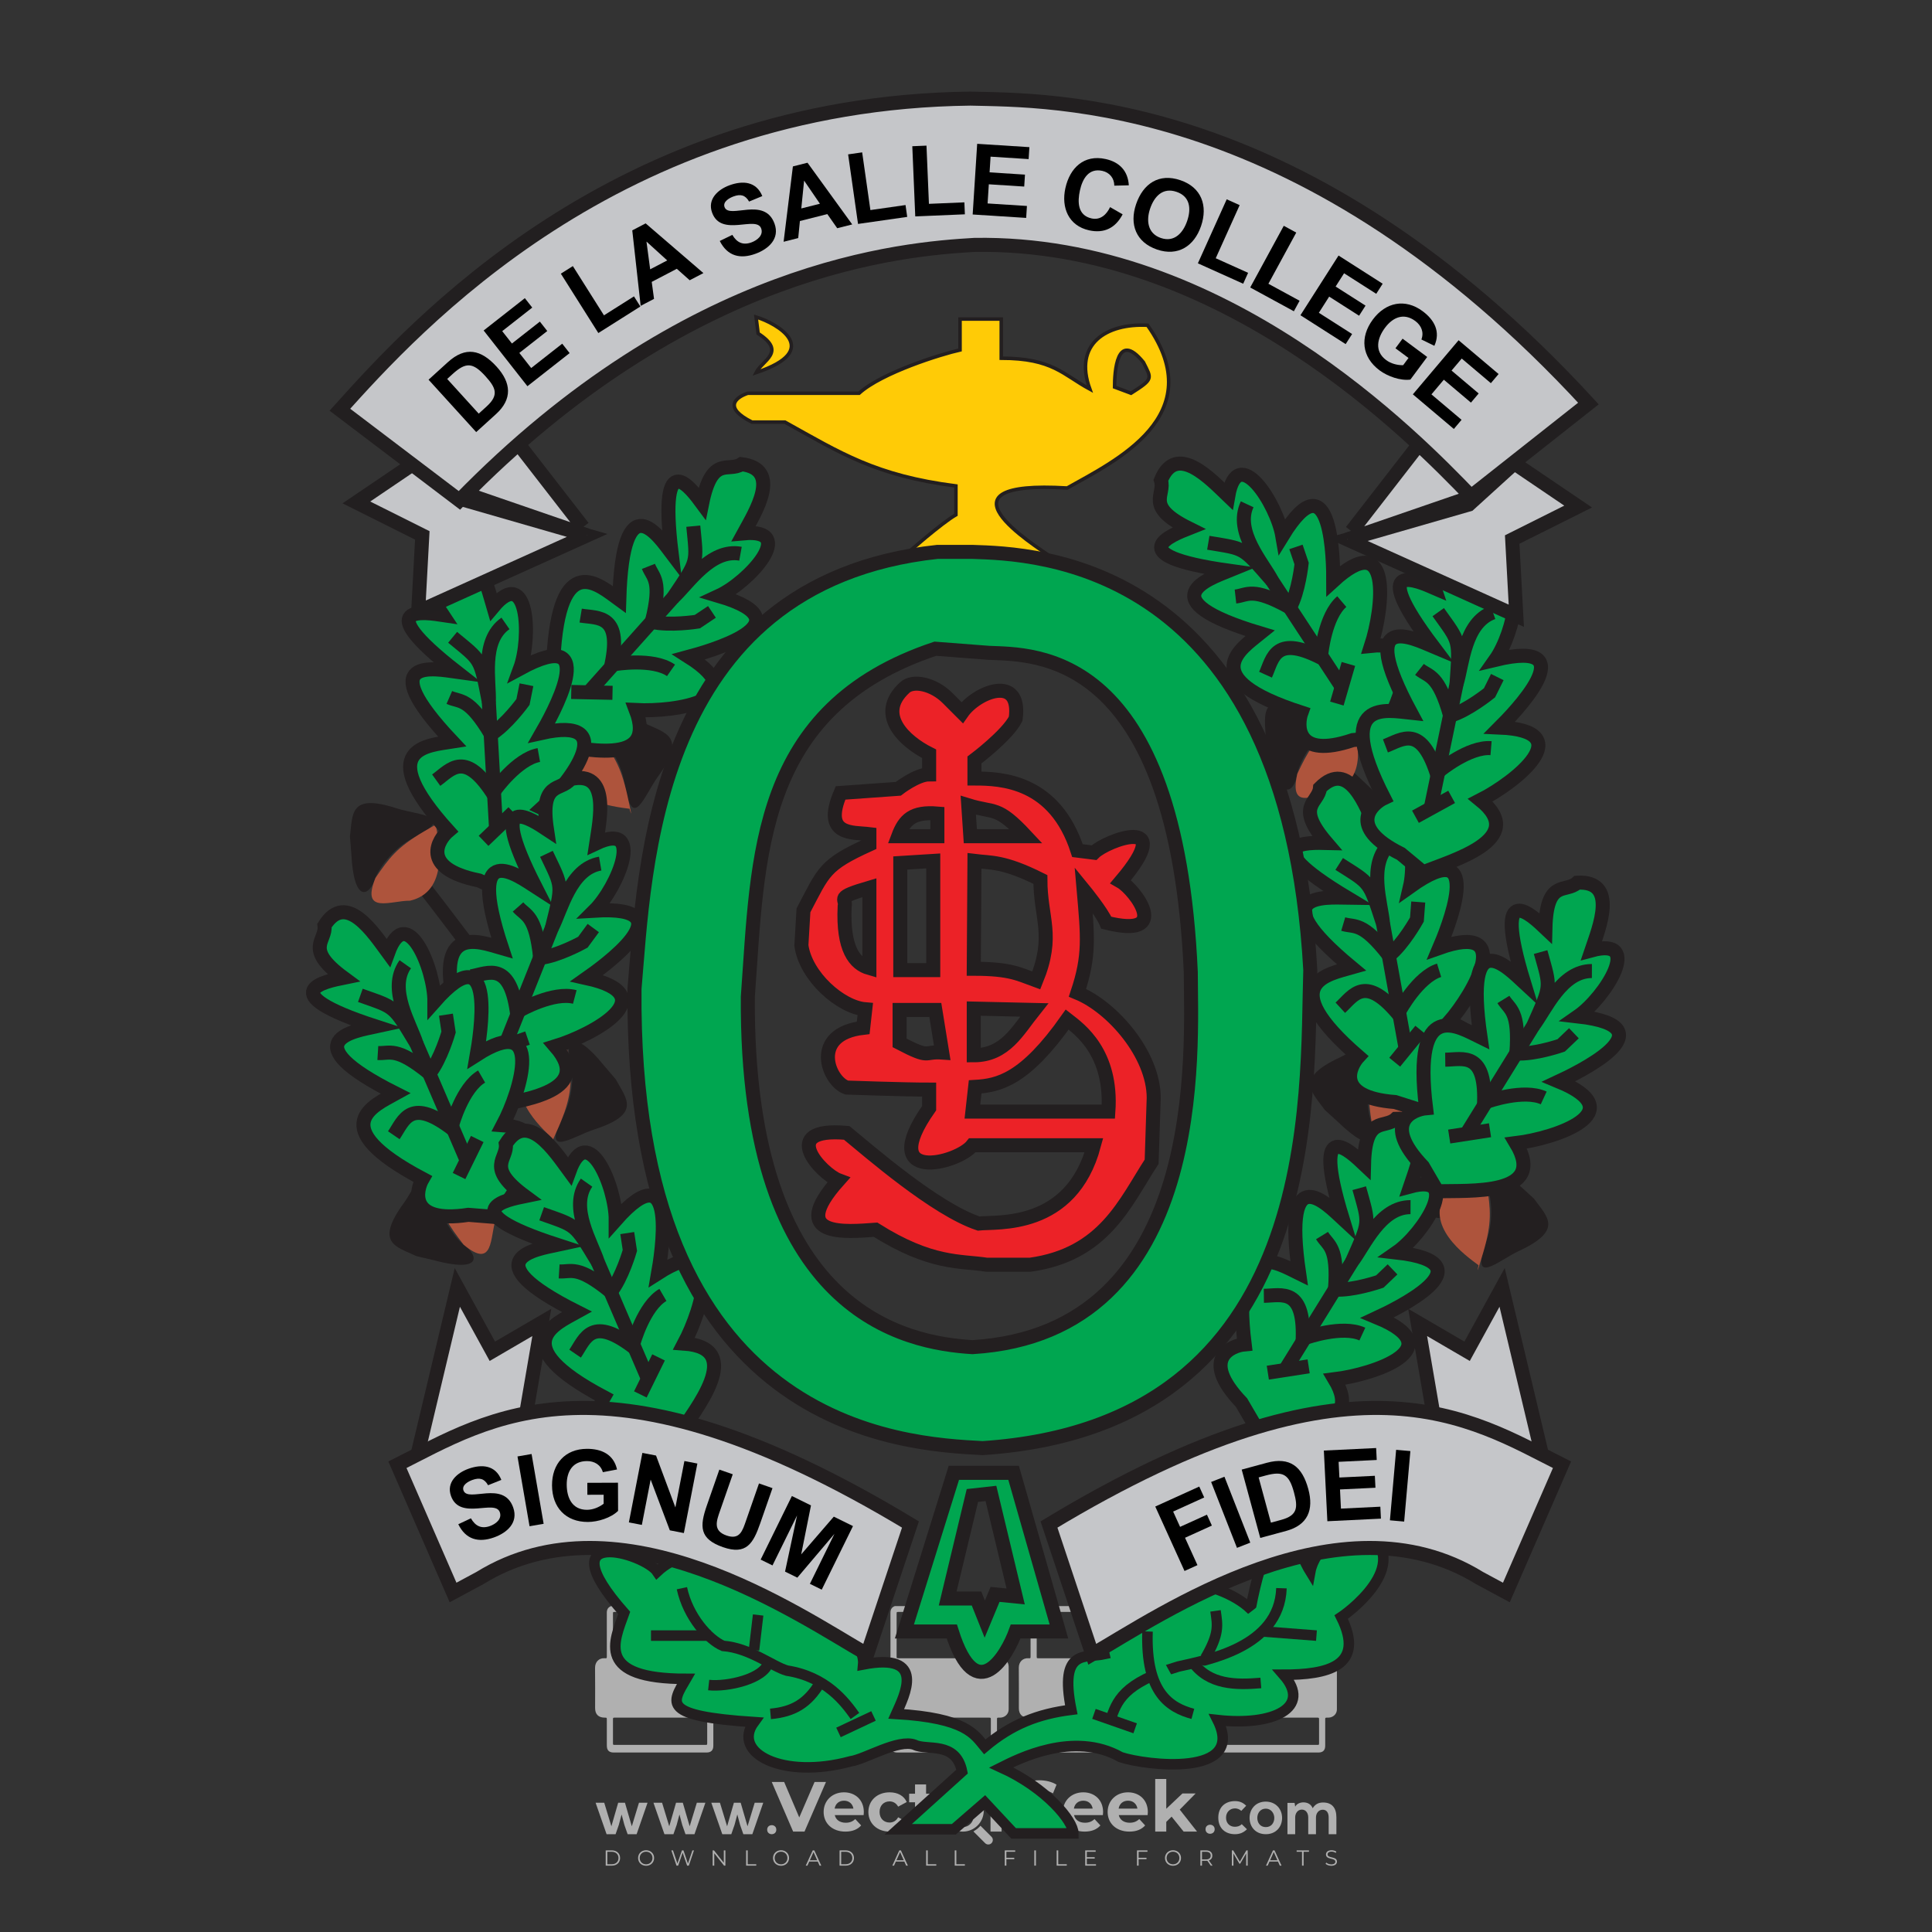 <?xml version="1.0" encoding="iso-8859-1"?>
<!-- Generator: Adobe Illustrator 24.3.0, SVG Export Plug-In . SVG Version: 6.00 Build 0)  -->
<svg version="1.1" id="Layer_1" xmlns="http://www.w3.org/2000/svg" xmlns:xlink="http://www.w3.org/1999/xlink" x="0px" y="0px"
	 viewBox="0 0 500 500" style="enable-background:new 0 0 500 500;" xml:space="preserve">
<rect x="0" y="0" width="500" height="500" fill="#333333" stroke="none"/>
<g id="watermark_1_">
	<g>
		<g id="watermark" style="opacity:0.61;">
			<g>
				<g>
					<g>
						<g>
							<polygon style="fill:#FFFFFF;" points="213.765,461.172 208.204,474.017 205.268,474.017 199.726,461.172 202.938,461.172 
								206.846,470.347 210.81,461.172 							"/>
						</g>
						<g>
							<path style="fill:#FFFFFF;" d="M223.507,469.741h-7.469c0.275,1.23,1.321,1.982,2.826,1.982c1.046,0,1.798-0.312,2.477-0.954
								l1.523,1.651c-0.917,1.046-2.294,1.597-4.074,1.597c-3.413,0-5.634-2.147-5.634-5.083c0-2.954,2.257-5.083,5.267-5.083
								c2.899,0,5.138,1.945,5.138,5.12C223.562,469.191,223.526,469.503,223.507,469.741 M216.002,468.071h4.863
								c-0.202-1.248-1.138-2.055-2.422-2.055C217.139,466.016,216.204,466.805,216.002,468.071"/>
						</g>
						<g>
							<path style="fill:#FFFFFF;" d="M224.735,468.934c0-2.973,2.294-5.083,5.505-5.083c2.074,0,3.707,0.899,4.423,2.514
								l-2.22,1.193c-0.532-0.936-1.321-1.358-2.221-1.358c-1.45,0-2.587,1.009-2.587,2.734c0,1.725,1.138,2.734,2.587,2.734
								c0.899,0,1.688-0.404,2.221-1.358l2.22,1.211c-0.716,1.578-2.349,2.495-4.423,2.495
								C227.029,474.017,224.735,471.907,224.735,468.934"/>
						</g>
						<g>
							<path style="fill:#FFFFFF;" d="M242.828,473.393c-0.587,0.422-1.45,0.624-2.331,0.624c-2.33,0-3.688-1.193-3.688-3.542
								v-4.055h-1.523v-2.202h1.523v-2.404h2.863v2.404h2.459v2.202h-2.459v4.019c0,0.844,0.458,1.303,1.229,1.303
								c0.422,0,0.844-0.128,1.156-0.367L242.828,473.393z"/>
						</g>
					</g>
					<g>
						<path style="fill:#FFFFFF;" d="M262.474,463.997v2.643c-0.238-0.018-0.422-0.037-0.642-0.037
							c-1.578,0-2.624,0.862-2.624,2.753v4.661h-2.863v-9.873h2.734v1.303C259.776,464.493,260.951,463.997,262.474,463.997"/>
					</g>
					<g>
						<path style="fill:#FFFFFF;" d="M263.299,472.53l1.009-2.239c1.083,0.789,2.697,1.339,4.239,1.339
							c1.762,0,2.477-0.587,2.477-1.376c0-2.404-7.469-0.752-7.469-5.524c0-2.184,1.762-4,5.413-4c1.615,0,3.267,0.385,4.459,1.138
							l-0.918,2.257c-1.193-0.679-2.422-1.009-3.56-1.009c-1.761,0-2.44,0.66-2.44,1.468c0,2.367,7.468,0.734,7.468,5.45
							c0,2.147-1.78,3.982-5.45,3.982C266.492,474.017,264.437,473.411,263.299,472.53"/>
					</g>
					<g>
						<path style="fill:#FFFFFF;" d="M285.428,469.741h-7.469c0.275,1.23,1.321,1.982,2.826,1.982c1.046,0,1.798-0.312,2.477-0.954
							l1.523,1.651c-0.918,1.046-2.294,1.597-4.074,1.597c-3.413,0-5.634-2.147-5.634-5.083c0-2.954,2.257-5.083,5.267-5.083
							c2.9,0,5.138,1.945,5.138,5.12C285.484,469.191,285.447,469.503,285.428,469.741 M277.923,468.071h4.863
							c-0.202-1.248-1.138-2.055-2.422-2.055C279.061,466.016,278.125,466.805,277.923,468.071"/>
					</g>
					<g>
						<path style="fill:#FFFFFF;" d="M297.007,469.741h-7.469c0.275,1.23,1.321,1.982,2.826,1.982c1.046,0,1.798-0.312,2.477-0.954
							l1.523,1.651c-0.918,1.046-2.294,1.597-4.074,1.597c-3.413,0-5.634-2.147-5.634-5.083c0-2.954,2.257-5.083,5.267-5.083
							c2.899,0,5.138,1.945,5.138,5.12C297.062,469.191,297.025,469.503,297.007,469.741 M289.501,468.071h4.863
							c-0.202-1.248-1.138-2.055-2.422-2.055C290.639,466.016,289.703,466.805,289.501,468.071"/>
					</g>
					<g>
						<polygon style="fill:#FFFFFF;" points="303.208,470.145 301.831,471.503 301.831,474.017 298.969,474.017 298.969,460.401 
							301.831,460.401 301.831,468.108 306.016,464.144 309.429,464.144 305.318,468.328 309.796,474.017 306.327,474.017 						"/>
					</g>
					<g>
						<path style="fill:#FFFFFF;" d="M256.601,475.359L256.601,475.359l-2.86-2.86c-0.435,0.508-0.953,0.943-1.534,1.284
							c-0.092,0.069-0.186,0.136-0.283,0.199l3.027,3.027c0.456,0.456,1.195,0.456,1.65,0
							C257.057,476.554,257.057,475.815,256.601,475.359"/>
					</g>
					<g>
						<path style="fill:#FFFFFF;" d="M249.984,463.244c0.221-0.173,0.495-0.281,0.797-0.281c0.042,0,0.083,0.002,0.124,0.006
							c-0.214-0.156-0.478-0.249-0.764-0.249c-0.395,0-0.744,0.18-0.981,0.458c-0.051,0-0.1,0.006-0.151,0.008
							c0.039-0.077,0.064-0.162,0.064-0.255c0-0.234-0.143-0.434-0.346-0.519c0.087,0.126,0.138,0.279,0.138,0.445
							c0,0.122-0.031,0.237-0.081,0.341c-2.811,0.201-5.03,2.539-5.03,5.4c0,2.993,2.426,5.42,5.42,5.42
							c2.993,0,5.42-2.426,5.42-5.42C254.595,465.879,252.593,463.635,249.984,463.244 M247.983,464.656
							c0.435,0,0.844,0.112,1.199,0.309c0.374-0.245,0.82-0.387,1.299-0.387c0.711,0,1.348,0.312,1.784,0.806
							c-0.435-0.379-1.004-0.61-1.627-0.61c-0.449,0-0.87,0.12-1.234,0.329c-0.079,0.046-0.156,0.096-0.229,0.15
							c-0.065-0.048-0.133-0.093-0.204-0.134c-0.369-0.219-0.8-0.344-1.26-0.344c-0.3,0-0.588,0.054-0.854,0.152
							C247.196,464.754,247.578,464.656,247.983,464.656 M251.772,469.098c0.115,0.305,0.181,0.634,0.181,0.979
							c0,1.534-1.244,2.777-2.778,2.777c-1.534,0-2.777-1.243-2.777-2.777c0-0.345,0.066-0.674,0.181-0.979
							c-0.62-0.382-1.035-1.064-1.035-1.846c0-1.197,0.971-2.168,2.168-2.168c0.565,0,1.078,0.218,1.463,0.572
							c0.386-0.354,0.899-0.572,1.464-0.572c1.197,0,2.168,0.971,2.168,2.168C252.807,468.034,252.392,468.716,251.772,469.098"/>
					</g>
					<g>
						<path style="fill:#FFFFFF;" d="M251.666,467.061c0,0.497-0.404,0.901-0.901,0.901c-0.497,0-0.901-0.404-0.901-0.901
							s0.404-0.901,0.901-0.901c0.101,0,0.197,0.017,0.287,0.047c-0.03,0.062-0.045,0.132-0.045,0.204
							c0,0.273,0.221,0.494,0.494,0.494c0.05,0,0.099-0.008,0.146-0.022C251.66,466.941,251.666,467,251.666,467.061"/>
					</g>
					<g>
						<path style="fill:#FFFFFF;" d="M248.255,467.061c0,0.376-0.305,0.681-0.681,0.681c-0.376,0-0.681-0.305-0.681-0.681
							s0.305-0.681,0.681-0.681c0.076,0,0.149,0.013,0.217,0.035c-0.023,0.047-0.034,0.1-0.034,0.155
							c0,0.206,0.167,0.374,0.374,0.374c0.038,0,0.075-0.006,0.11-0.017C248.25,466.97,248.255,467.015,248.255,467.061"/>
					</g>
					<g>
						<g>
							<g>
								<rect x="242.908" y="467.83" style="fill:#FFFFFF;" width="0.616" height="0.616"/>
							</g>
							<g>
								<rect x="254.827" y="467.83" style="fill:#FFFFFF;" width="0.616" height="0.616"/>
							</g>
							<g>
								<path style="fill:#FFFFFF;" d="M255.205,468.082h-0.14c0-3.248-2.642-5.89-5.89-5.89c-3.248,0-5.89,2.642-5.89,5.89h-0.14
									c0-1.611,0.627-3.125,1.766-4.264c1.139-1.139,2.653-1.766,4.264-1.766c1.611,0,3.125,0.627,4.264,1.766
									C254.578,464.957,255.205,466.471,255.205,468.082"/>
							</g>
						</g>
						<g>
							<rect x="248.868" y="461.814" style="fill:#FFFFFF;" width="0.616" height="0.616"/>
						</g>
						<g>
							<rect x="244.95" y="462.052" style="fill:#FFFFFF;" width="8.45" height="0.14"/>
						</g>
						<g>
							<path style="fill:#FFFFFF;" d="M245.174,462.15c0,0.108-0.088,0.196-0.196,0.196c-0.108,0-0.196-0.088-0.196-0.196
								c0-0.108,0.088-0.196,0.196-0.196C245.086,461.954,245.174,462.042,245.174,462.15"/>
						</g>
						<g>
							<path style="fill:#FFFFFF;" d="M253.596,462.15c0,0.108-0.088,0.196-0.196,0.196c-0.108,0-0.196-0.088-0.196-0.196
								c0-0.108,0.088-0.196,0.196-0.196C253.509,461.954,253.596,462.042,253.596,462.15"/>
						</g>
					</g>
				</g>
				<g>
					<path style="fill:#FFFFFF;" d="M314.356,473.409c0,1.559-2.364,1.559-2.364,0C311.993,471.851,314.356,471.851,314.356,473.409
						z"/>
				</g>
				<g>
					<g>
						<g>
							<path style="fill:#FFFFFF;" d="M161.739,466.549l1.772,6.088l1.855-6.088h2.215l-2.823,8.14h-2.33l-0.837-2.396l-0.722-2.708
								l-0.722,2.708l-0.837,2.396h-2.33l-2.839-8.14h2.231l1.855,6.088l1.756-6.088H161.739z"/>
						</g>
						<g>
							<path style="fill:#FFFFFF;" d="M176.713,466.549l1.772,6.088l1.855-6.088h2.215l-2.823,8.14h-2.33l-0.837-2.396l-0.722-2.708
								l-0.722,2.708l-0.837,2.396h-2.33l-2.839-8.14h2.231l1.855,6.088l1.756-6.088H176.713z"/>
						</g>
						<g>
							<path style="fill:#FFFFFF;" d="M191.687,466.549l1.772,6.088l1.855-6.088h2.215l-2.823,8.14h-2.33l-0.837-2.396l-0.722-2.708
								l-0.722,2.708l-0.837,2.396h-2.33l-2.839-8.14h2.231l1.855,6.088l1.756-6.088H191.687z"/>
						</g>
					</g>
					<g>
						<path style="fill:#FFFFFF;" d="M200.908,473.52c0,1.559-2.364,1.559-2.364,0C198.545,471.962,200.908,471.962,200.908,473.52z
							"/>
					</g>
					<g>
						<path style="fill:#FFFFFF;" d="M322.71,473.409c-0.935,0.919-1.919,1.28-3.117,1.28c-2.346,0-4.3-1.411-4.3-4.282
							s1.953-4.284,4.3-4.284c1.149,0,2.035,0.329,2.921,1.199l-1.264,1.329c-0.476-0.428-1.066-0.64-1.623-0.64
							c-1.346,0-2.33,0.985-2.33,2.396c0,1.542,1.05,2.362,2.297,2.362c0.64,0,1.28-0.18,1.772-0.672L322.71,473.409z"/>
					</g>
					<g>
						<path style="fill:#FFFFFF;" d="M331.805,470.472c0,2.33-1.591,4.217-4.217,4.217c-2.626,0-4.201-1.887-4.201-4.217
							c0-2.314,1.609-4.217,4.185-4.217C330.149,466.255,331.805,468.158,331.805,470.472z M325.389,470.472
							c0,1.231,0.739,2.38,2.199,2.38c1.46,0,2.199-1.149,2.199-2.38c0-1.215-0.854-2.396-2.199-2.396
							C326.144,468.077,325.389,469.258,325.389,470.472z"/>
					</g>
					<g>
						<path style="fill:#FFFFFF;" d="M338.572,474.689v-4.332c0-1.068-0.559-2.035-1.658-2.035c-1.082,0-1.722,0.967-1.722,2.035
							v4.332h-2.003v-8.107h1.855l0.148,0.985c0.426-0.82,1.362-1.116,2.133-1.116c0.969,0,1.937,0.394,2.396,1.51
							c0.723-1.149,1.658-1.478,2.708-1.478c2.297,0,3.43,1.412,3.43,3.84v4.365h-2.003v-4.365c0-1.066-0.442-1.97-1.526-1.97
							c-1.082,0-1.756,0.935-1.756,2.003v4.332H338.572z"/>
					</g>
				</g>
			</g>
		</g>
		<g style="opacity:0.61;">
			<g>
				<g>
					<path style="fill:#FFFFFF;" d="M345.988,431.299c-0.006-1.224-0.959-2.121-2.189-2.14c-0.924-0.014-0.832,0.12-0.834-0.867
						c-0.003-1.097-0.007-2.194,0.003-3.292c0.003-0.379-0.112-0.691-0.362-0.976c-2.342-2.668-4.678-5.342-7.019-8.011
						c-0.12-0.137-0.275-0.244-0.414-0.366c-6.214,0-12.427,0-18.641,0c-0.794,0.293-1.14,0.868-1.138,1.709
						c0.01,3.748,0.004,7.496,0.004,11.243c0,0.556-0.003,0.589-0.55,0.551c-1.497-0.102-2.516,0.986-2.497,2.492
						c0.044,3.476,0.013,6.953,0.014,10.429c0.001,1.58,0.867,2.443,2.45,2.449c0.582,0.002,0.582,0.002,0.582,0.6
						c0,2.219-0.001,4.438,0.001,6.657c0.001,1.192,0.58,1.771,1.768,1.771c8.013,0.001,16.027,0.001,24.04,0
						c1.168,0,1.755-0.583,1.757-1.745c0.002-2.256,0-4.512,0.001-6.768c0-0.512,0.002-0.511,0.52-0.515
						c0.271-0.002,0.541,0.008,0.809-0.058c0.996-0.246,1.69-1.044,1.694-2.069C346.003,438.696,346.005,434.997,345.988,431.299z
						 M317.537,417.162c5.337,0,10.674,0,16.01,0c0.548,0,0.554,0.007,0.554,0.561c0.001,2.243-0.001,4.486,0.001,6.73
						c0.001,0.811,0.249,1.059,1.06,1.059c1.91,0.001,3.821,0,5.731,0.001c0.458,0,0.479,0.021,0.481,0.483
						c0.003,0.887,0.002,1.775,0,2.662c-0.001,0.477-0.024,0.498-0.504,0.499c-3.895,0.001-7.79,0-11.684,0
						c-3.882,0-7.765,0-11.647,0c-0.55,0-0.552-0.001-0.552-0.561c-0.001-3.624-0.001-7.247,0-10.871
						C316.987,417.166,316.991,417.162,317.537,417.162z M340.822,451.579c-3.883,0.001-7.766,0-11.65,0c-3.871,0-7.742,0-11.613,0
						c-0.572,0-0.574-0.002-0.574-0.579c-0.001-1.997-0.001-3.994,0.001-5.991c0-0.464,0.023-0.486,0.478-0.487
						c7.803-0.001,15.607-0.001,23.41,0c0.478,0,0.499,0.02,0.499,0.503c0.002,1.997,0.001,3.994,0,5.991
						C341.375,451.574,341.37,451.579,340.822,451.579z"/>
				</g>
				<g>
					<g>
						<rect x="327.418" y="417.053" style="fill:#FFFFFF;" width="1.757" height="1.054"/>
					</g>
					<g>
						<rect x="325.662" y="418.107" style="fill:#FFFFFF;" width="1.757" height="1.054"/>
					</g>
					<g>
						<rect x="327.418" y="419.161" style="fill:#FFFFFF;" width="1.757" height="1.054"/>
					</g>
					<g>
						<rect x="325.662" y="420.215" style="fill:#FFFFFF;" width="1.757" height="1.054"/>
					</g>
					<g>
						<rect x="327.418" y="421.269" style="fill:#FFFFFF;" width="1.757" height="1.054"/>
					</g>
					<g>
						<rect x="325.662" y="422.323" style="fill:#FFFFFF;" width="1.757" height="1.054"/>
					</g>
					<g>
						<rect x="327.418" y="423.378" style="fill:#FFFFFF;" width="1.757" height="1.054"/>
					</g>
					<g>
						<rect x="325.662" y="424.432" style="fill:#FFFFFF;" width="1.757" height="1.054"/>
					</g>
					<g>
						<rect x="327.418" y="425.486" style="fill:#FFFFFF;" width="1.757" height="1.054"/>
					</g>
					<g>
						<rect x="325.662" y="426.54" style="fill:#FFFFFF;" width="1.757" height="1.054"/>
					</g>
					<g>
						<rect x="327.418" y="427.594" style="fill:#FFFFFF;" width="1.757" height="1.054"/>
					</g>
					<g>
						<rect x="325.662" y="428.648" style="fill:#FFFFFF;" width="1.757" height="1.054"/>
					</g>
				</g>
			</g>
			<g>
				<path style="fill:#FFFFFF;" d="M187.637,431.299c-0.006-1.224-0.959-2.121-2.189-2.14c-0.924-0.014-0.832,0.12-0.834-0.867
					c-0.003-1.097-0.007-2.194,0.003-3.292c0.003-0.379-0.112-0.691-0.362-0.976c-2.342-2.668-4.678-5.342-7.019-8.011
					c-0.12-0.137-0.275-0.244-0.414-0.366c-6.214,0-12.427,0-18.641,0c-0.794,0.293-1.14,0.868-1.138,1.709
					c0.01,3.748,0.004,7.496,0.004,11.243c0,0.556-0.003,0.589-0.55,0.551c-1.497-0.102-2.516,0.986-2.497,2.492
					c0.044,3.476,0.013,6.953,0.014,10.429c0.001,1.58,0.867,2.443,2.45,2.449c0.582,0.002,0.582,0.002,0.582,0.6
					c0,2.219-0.001,4.438,0.001,6.657c0.001,1.192,0.58,1.771,1.768,1.771c8.013,0.001,16.027,0.001,24.04,0
					c1.168,0,1.755-0.583,1.757-1.745c0.002-2.256,0-4.512,0.001-6.768c0-0.512,0.002-0.511,0.52-0.515
					c0.271-0.002,0.541,0.008,0.809-0.058c0.996-0.246,1.69-1.044,1.694-2.069C187.652,438.696,187.655,434.997,187.637,431.299z
					 M159.187,417.162c5.337,0,10.674,0,16.01,0c0.548,0,0.554,0.007,0.554,0.561c0.001,2.243-0.001,4.486,0.001,6.73
					c0.001,0.811,0.249,1.059,1.06,1.059c1.91,0.001,3.821,0,5.731,0.001c0.458,0,0.479,0.021,0.481,0.483
					c0.003,0.887,0.002,1.775,0,2.662c-0.001,0.477-0.024,0.498-0.504,0.499c-3.895,0.001-7.79,0-11.684,0
					c-3.882,0-7.765,0-11.647,0c-0.55,0-0.552-0.001-0.552-0.561c-0.001-3.624-0.001-7.247,0-10.871
					C158.636,417.166,158.64,417.162,159.187,417.162z M182.472,451.579c-3.883,0.001-7.766,0-11.65,0c-3.871,0-7.742,0-11.613,0
					c-0.572,0-0.574-0.002-0.574-0.579c-0.001-1.997-0.001-3.994,0.001-5.991c0-0.464,0.023-0.486,0.478-0.487
					c7.803-0.001,15.607-0.001,23.41,0c0.478,0,0.499,0.02,0.499,0.503c0.002,1.997,0.001,3.994,0,5.991
					C183.024,451.574,183.019,451.579,182.472,451.579z"/>
			</g>
			<g>
				<path style="fill:#FFFFFF;" d="M159.779,440.669v-7.897h2.779c0.375,0,0.726,0.061,1.053,0.182
					c0.327,0.121,0.612,0.292,0.855,0.513c0.242,0.221,0.434,0.483,0.573,0.789c0.14,0.305,0.21,0.642,0.21,1.009
					c0,0.375-0.07,0.715-0.21,1.02c-0.14,0.305-0.331,0.568-0.573,0.789c-0.243,0.221-0.528,0.392-0.855,0.513
					c-0.327,0.121-0.678,0.182-1.053,0.182h-1.29v2.901H159.779z M162.58,436.356c0.39,0,0.684-0.111,0.882-0.331
					c0.199-0.22,0.298-0.474,0.298-0.761c0-0.14-0.024-0.276-0.072-0.408c-0.048-0.132-0.121-0.248-0.221-0.347
					c-0.099-0.099-0.223-0.178-0.37-0.237c-0.147-0.059-0.32-0.089-0.518-0.089h-1.312v2.173H162.58z"/>
				<path style="fill:#FFFFFF;" d="M166.308,432.771h1.731l3.177,5.294h0.088l-0.088-1.522v-3.772h1.478v7.897h-1.566l-3.353-5.592
					h-0.088l0.088,1.522v4.07h-1.467V432.771z"/>
				<path style="fill:#FFFFFF;" d="M177.922,436.334h3.872c0.022,0.089,0.04,0.195,0.055,0.32c0.014,0.125,0.022,0.25,0.022,0.375
					c0,0.507-0.077,0.985-0.231,1.434c-0.154,0.449-0.397,0.849-0.728,1.202c-0.353,0.375-0.776,0.666-1.268,0.871
					c-0.493,0.206-1.055,0.309-1.688,0.309c-0.574,0-1.114-0.103-1.622-0.309c-0.507-0.206-0.948-0.492-1.323-0.86
					c-0.375-0.367-0.673-0.803-0.894-1.307c-0.221-0.504-0.331-1.053-0.331-1.649c0-0.595,0.11-1.145,0.331-1.649
					c0.221-0.504,0.518-0.939,0.894-1.307c0.375-0.367,0.816-0.654,1.323-0.86c0.507-0.206,1.048-0.309,1.622-0.309
					c0.64,0,1.211,0.11,1.715,0.331c0.504,0.221,0.935,0.526,1.296,0.915l-1.025,1.004c-0.258-0.272-0.544-0.48-0.861-0.623
					c-0.316-0.143-0.695-0.215-1.136-0.215c-0.361,0-0.703,0.065-1.026,0.193c-0.324,0.129-0.607,0.311-0.85,0.546
					c-0.242,0.235-0.436,0.52-0.579,0.855c-0.143,0.335-0.215,0.708-0.215,1.119c0,0.412,0.072,0.785,0.215,1.12
					c0.143,0.335,0.338,0.62,0.584,0.855c0.246,0.235,0.531,0.418,0.855,0.546c0.323,0.129,0.669,0.193,1.037,0.193
					c0.419,0,0.773-0.061,1.064-0.182c0.29-0.121,0.538-0.278,0.744-0.469c0.148-0.132,0.275-0.3,0.381-0.502
					c0.106-0.202,0.189-0.428,0.248-0.678h-2.482V436.334z"/>
			</g>
			<g>
				<path style="fill:#FFFFFF;" d="M224.019,431.299c-0.006-1.224-0.959-2.121-2.189-2.14c-0.924-0.014-0.832,0.12-0.834-0.867
					c-0.003-1.097-0.007-2.194,0.003-3.292c0.003-0.379-0.112-0.691-0.362-0.976c-2.342-2.668-4.678-5.342-7.019-8.011
					c-0.12-0.137-0.275-0.244-0.414-0.366c-6.214,0-12.427,0-18.641,0c-0.794,0.293-1.14,0.868-1.138,1.709
					c0.01,3.748,0.004,7.496,0.004,11.243c0,0.556-0.003,0.589-0.55,0.551c-1.497-0.102-2.516,0.986-2.497,2.492
					c0.044,3.476,0.013,6.953,0.014,10.429c0.001,1.58,0.867,2.443,2.45,2.449c0.582,0.002,0.582,0.002,0.582,0.6
					c0,2.219-0.001,4.438,0.001,6.657c0.001,1.192,0.58,1.771,1.768,1.771c8.013,0.001,16.027,0.001,24.04,0
					c1.168,0,1.755-0.583,1.757-1.745c0.002-2.256,0-4.512,0.001-6.768c0-0.512,0.002-0.511,0.52-0.515
					c0.271-0.002,0.541,0.008,0.809-0.058c0.997-0.246,1.69-1.044,1.694-2.069C224.034,438.696,224.036,434.997,224.019,431.299z
					 M195.568,417.162c5.337,0,10.674,0,16.01,0c0.548,0,0.554,0.007,0.554,0.561c0.001,2.243-0.001,4.486,0.001,6.73
					c0.001,0.811,0.249,1.059,1.06,1.059c1.91,0.001,3.821,0,5.731,0.001c0.458,0,0.479,0.021,0.481,0.483
					c0.003,0.887,0.002,1.775,0,2.662c-0.001,0.477-0.024,0.498-0.504,0.499c-3.895,0.001-7.79,0-11.684,0
					c-3.882,0-7.765,0-11.647,0c-0.55,0-0.552-0.001-0.552-0.561c-0.001-3.624-0.001-7.247,0-10.871
					C195.018,417.166,195.022,417.162,195.568,417.162z M218.854,451.579c-3.883,0.001-7.766,0-11.65,0c-3.871,0-7.742,0-11.613,0
					c-0.572,0-0.574-0.002-0.574-0.579c-0.001-1.997-0.001-3.994,0.001-5.991c0-0.464,0.023-0.486,0.478-0.487
					c7.803-0.001,15.607-0.001,23.41,0c0.478,0,0.499,0.02,0.499,0.503c0.002,1.997,0.001,3.994,0,5.991
					C219.406,451.574,219.401,451.579,218.854,451.579z"/>
			</g>
			<g>
				<path style="fill:#FFFFFF;" d="M205.111,432.771h1.699l2.967,7.897h-1.644l-0.651-1.886h-3.044l-0.651,1.886h-1.643
					L205.111,432.771z M206.997,437.415l-0.706-1.974l-0.287-0.96h-0.088l-0.287,0.96l-0.706,1.974H206.997z"/>
				<path style="fill:#FFFFFF;" d="M211.331,434.536c-0.125,0-0.245-0.024-0.359-0.072c-0.114-0.048-0.213-0.114-0.298-0.199
					c-0.084-0.084-0.151-0.182-0.198-0.292c-0.048-0.11-0.072-0.232-0.072-0.364s0.024-0.254,0.072-0.364
					c0.048-0.11,0.114-0.208,0.198-0.292c0.084-0.084,0.184-0.151,0.298-0.198c0.114-0.048,0.233-0.072,0.359-0.072
					c0.257,0,0.478,0.09,0.662,0.27c0.184,0.181,0.276,0.399,0.276,0.656s-0.092,0.476-0.276,0.656
					C211.809,434.446,211.589,434.536,211.331,434.536z M210.615,440.669v-5.404h1.445v5.404H210.615z"/>
			</g>
			<g>
				<path style="fill:#FFFFFF;" d="M261.044,431.299c-0.006-1.224-0.959-2.121-2.189-2.14c-0.924-0.014-0.832,0.12-0.834-0.867
					c-0.003-1.097-0.007-2.194,0.003-3.292c0.003-0.379-0.112-0.691-0.362-0.976c-2.342-2.668-4.678-5.342-7.019-8.011
					c-0.12-0.137-0.275-0.244-0.414-0.366c-6.214,0-12.427,0-18.641,0c-0.794,0.293-1.14,0.868-1.138,1.709
					c0.01,3.748,0.004,7.496,0.004,11.243c0,0.556-0.003,0.589-0.55,0.551c-1.497-0.102-2.516,0.986-2.497,2.492
					c0.044,3.476,0.013,6.953,0.014,10.429c0.001,1.58,0.867,2.443,2.45,2.449c0.582,0.002,0.582,0.002,0.582,0.6
					c0,2.219-0.001,4.438,0.001,6.657c0.001,1.192,0.58,1.771,1.768,1.771c8.013,0.001,16.027,0.001,24.04,0
					c1.168,0,1.755-0.583,1.757-1.745c0.002-2.256,0-4.512,0.001-6.768c0-0.512,0.002-0.511,0.52-0.515
					c0.271-0.002,0.541,0.008,0.809-0.058c0.996-0.246,1.69-1.044,1.694-2.069C261.059,438.696,261.061,434.997,261.044,431.299z
					 M232.593,417.162c5.337,0,10.674,0,16.01,0c0.548,0,0.554,0.007,0.554,0.561c0.001,2.243-0.001,4.486,0.001,6.73
					c0.001,0.811,0.249,1.059,1.06,1.059c1.91,0.001,3.821,0,5.731,0.001c0.458,0,0.479,0.021,0.481,0.483
					c0.003,0.887,0.002,1.775,0,2.662c-0.001,0.477-0.024,0.498-0.504,0.499c-3.895,0.001-7.79,0-11.684,0
					c-3.882,0-7.765,0-11.647,0c-0.55,0-0.552-0.001-0.552-0.561c-0.001-3.624-0.001-7.247,0-10.871
					C232.042,417.166,232.047,417.162,232.593,417.162z M255.878,451.579c-3.883,0.001-7.766,0-11.65,0c-3.871,0-7.742,0-11.613,0
					c-0.572,0-0.574-0.002-0.574-0.579c-0.001-1.997-0.001-3.994,0.001-5.991c0-0.464,0.023-0.486,0.478-0.487
					c7.803-0.001,15.607-0.001,23.41,0c0.478,0,0.499,0.02,0.499,0.503c0.002,1.997,0.001,3.994,0,5.991
					C256.431,451.574,256.426,451.579,255.878,451.579z"/>
			</g>
			<g>
				<path style="fill:#FFFFFF;" d="M236.361,440.845c-0.338,0-0.662-0.048-0.971-0.143c-0.309-0.095-0.592-0.239-0.849-0.43
					c-0.257-0.191-0.481-0.425-0.673-0.7c-0.191-0.276-0.342-0.597-0.452-0.965l1.401-0.551c0.103,0.397,0.283,0.726,0.54,0.987
					c0.257,0.261,0.596,0.392,1.015,0.392c0.154,0,0.303-0.02,0.447-0.061c0.143-0.04,0.272-0.099,0.386-0.176
					s0.204-0.175,0.27-0.292c0.066-0.118,0.099-0.254,0.099-0.408c0-0.147-0.026-0.279-0.077-0.397
					c-0.051-0.117-0.138-0.227-0.259-0.331c-0.121-0.103-0.28-0.202-0.475-0.298c-0.195-0.095-0.435-0.195-0.722-0.298l-0.485-0.176
					c-0.213-0.073-0.429-0.173-0.645-0.298c-0.217-0.125-0.413-0.276-0.59-0.452c-0.177-0.176-0.322-0.384-0.436-0.623
					c-0.114-0.239-0.171-0.509-0.171-0.81c0-0.309,0.06-0.597,0.182-0.866c0.121-0.268,0.294-0.503,0.518-0.706
					c0.224-0.202,0.492-0.36,0.805-0.474s0.66-0.171,1.042-0.171c0.397,0,0.74,0.053,1.031,0.16
					c0.291,0.107,0.537,0.243,0.739,0.408c0.202,0.165,0.366,0.348,0.491,0.546c0.125,0.199,0.217,0.386,0.276,0.563l-1.312,0.551
					c-0.074-0.221-0.208-0.419-0.402-0.596c-0.195-0.176-0.462-0.265-0.8-0.265c-0.324,0-0.592,0.075-0.805,0.226
					c-0.213,0.151-0.32,0.348-0.32,0.59c0,0.235,0.103,0.436,0.309,0.601c0.206,0.165,0.533,0.325,0.982,0.48l0.497,0.165
					c0.316,0.111,0.605,0.237,0.866,0.381c0.261,0.143,0.485,0.314,0.673,0.513c0.187,0.199,0.331,0.425,0.43,0.678
					c0.1,0.254,0.149,0.546,0.149,0.877c0,0.412-0.083,0.767-0.248,1.064c-0.165,0.298-0.377,0.542-0.634,0.734
					c-0.258,0.191-0.548,0.335-0.872,0.43C236.986,440.797,236.67,440.845,236.361,440.845z"/>
				<path style="fill:#FFFFFF;" d="M239.516,432.771h1.61l1.633,4.754l0.287,1.015h0.088l0.309-1.015l1.699-4.754h1.61l-2.879,7.897
					h-1.566L239.516,432.771z"/>
				<path style="fill:#FFFFFF;" d="M251.097,436.334h3.871c0.022,0.089,0.04,0.195,0.055,0.32c0.015,0.125,0.023,0.25,0.023,0.375
					c0,0.507-0.078,0.985-0.232,1.434c-0.154,0.449-0.397,0.849-0.728,1.202c-0.353,0.375-0.775,0.666-1.268,0.871
					c-0.493,0.206-1.055,0.309-1.688,0.309c-0.574,0-1.114-0.103-1.621-0.309c-0.507-0.206-0.949-0.492-1.324-0.86
					c-0.375-0.367-0.673-0.803-0.894-1.307c-0.22-0.504-0.331-1.053-0.331-1.649c0-0.595,0.11-1.145,0.331-1.649
					c0.221-0.504,0.518-0.939,0.894-1.307c0.375-0.367,0.816-0.654,1.324-0.86c0.507-0.206,1.047-0.309,1.621-0.309
					c0.64,0,1.211,0.11,1.715,0.331c0.504,0.221,0.936,0.526,1.296,0.915l-1.026,1.004c-0.257-0.272-0.544-0.48-0.861-0.623
					c-0.316-0.143-0.694-0.215-1.136-0.215c-0.36,0-0.702,0.065-1.026,0.193c-0.323,0.129-0.607,0.311-0.849,0.546
					c-0.243,0.235-0.436,0.52-0.579,0.855c-0.143,0.335-0.215,0.708-0.215,1.119c0,0.412,0.072,0.785,0.215,1.12
					c0.143,0.335,0.338,0.62,0.585,0.855c0.246,0.235,0.531,0.418,0.854,0.546c0.324,0.129,0.669,0.193,1.037,0.193
					c0.419,0,0.774-0.061,1.064-0.182c0.29-0.121,0.539-0.278,0.745-0.469c0.147-0.132,0.274-0.3,0.38-0.502
					c0.107-0.202,0.189-0.428,0.248-0.678h-2.482V436.334z"/>
			</g>
			<g>
				<path style="fill:#FFFFFF;" d="M297.3,431.299c-0.006-1.224-0.959-2.121-2.189-2.14c-0.924-0.014-0.832,0.12-0.834-0.867
					c-0.003-1.097-0.007-2.194,0.003-3.292c0.003-0.379-0.112-0.691-0.362-0.976c-2.342-2.668-4.678-5.342-7.019-8.011
					c-0.12-0.137-0.275-0.244-0.414-0.366c-6.214,0-12.427,0-18.641,0c-0.794,0.293-1.14,0.868-1.138,1.709
					c0.01,3.748,0.004,7.496,0.004,11.243c0,0.556-0.003,0.589-0.55,0.551c-1.497-0.102-2.516,0.986-2.497,2.492
					c0.044,3.476,0.013,6.953,0.014,10.429c0.001,1.58,0.867,2.443,2.45,2.449c0.582,0.002,0.582,0.002,0.582,0.6
					c0,2.219-0.001,4.438,0.001,6.657c0.001,1.192,0.58,1.771,1.768,1.771c8.013,0.001,16.027,0.001,24.04,0
					c1.168,0,1.755-0.583,1.757-1.745c0.002-2.256,0-4.512,0.001-6.768c0-0.512,0.002-0.511,0.52-0.515
					c0.271-0.002,0.541,0.008,0.809-0.058c0.996-0.246,1.69-1.044,1.694-2.069C297.315,438.696,297.318,434.997,297.3,431.299z
					 M268.85,417.162c5.337,0,10.674,0,16.01,0c0.548,0,0.554,0.007,0.554,0.561c0.001,2.243-0.001,4.486,0.001,6.73
					c0.001,0.811,0.249,1.059,1.06,1.059c1.91,0.001,3.821,0,5.731,0.001c0.458,0,0.479,0.021,0.481,0.483
					c0.003,0.887,0.002,1.775,0,2.662c-0.001,0.477-0.024,0.498-0.504,0.499c-3.895,0.001-7.79,0-11.684,0
					c-3.882,0-7.765,0-11.647,0c-0.55,0-0.552-0.001-0.552-0.561c-0.001-3.624-0.001-7.247,0-10.871
					C268.299,417.166,268.303,417.162,268.85,417.162z M292.135,451.579c-3.883,0.001-7.766,0-11.65,0c-3.871,0-7.742,0-11.613,0
					c-0.572,0-0.574-0.002-0.574-0.579c-0.001-1.997-0.001-3.994,0.001-5.991c0-0.464,0.023-0.486,0.478-0.487
					c7.803-0.001,15.607-0.001,23.41,0c0.478,0,0.499,0.02,0.499,0.503c0.001,1.997,0.001,3.994,0,5.991
					C292.687,451.574,292.682,451.579,292.135,451.579z"/>
			</g>
			<g>
				<path style="fill:#FFFFFF;" d="M272.966,434.183v1.831h3.165v1.412h-3.165v1.831h3.518v1.412h-5.007v-7.897h5.007v1.412H272.966
					z"/>
				<path style="fill:#FFFFFF;" d="M277.852,440.669v-7.897h2.779c0.375,0,0.726,0.061,1.053,0.182
					c0.327,0.121,0.612,0.292,0.855,0.513c0.243,0.221,0.434,0.483,0.574,0.789c0.14,0.305,0.209,0.642,0.209,1.009
					c0,0.375-0.07,0.715-0.209,1.02c-0.14,0.305-0.331,0.568-0.574,0.789c-0.243,0.221-0.528,0.392-0.855,0.513
					c-0.327,0.121-0.678,0.182-1.053,0.182h-1.29v2.901H277.852z M280.653,436.356c0.389,0,0.684-0.111,0.882-0.331
					c0.199-0.22,0.298-0.474,0.298-0.761c0-0.14-0.024-0.276-0.072-0.408c-0.048-0.132-0.121-0.248-0.221-0.347
					c-0.099-0.099-0.222-0.178-0.37-0.237c-0.147-0.059-0.32-0.089-0.518-0.089h-1.312v2.173H280.653z"/>
				<path style="fill:#FFFFFF;" d="M286.797,440.845c-0.338,0-0.662-0.048-0.971-0.143c-0.309-0.095-0.592-0.239-0.849-0.43
					c-0.257-0.191-0.482-0.425-0.673-0.7c-0.191-0.276-0.342-0.597-0.452-0.965l1.401-0.551c0.103,0.397,0.283,0.726,0.541,0.987
					c0.257,0.261,0.595,0.392,1.015,0.392c0.154,0,0.303-0.02,0.447-0.061c0.143-0.04,0.272-0.099,0.386-0.176
					c0.114-0.077,0.204-0.175,0.27-0.292c0.066-0.118,0.1-0.254,0.1-0.408c0-0.147-0.026-0.279-0.077-0.397
					c-0.051-0.117-0.138-0.227-0.259-0.331c-0.121-0.103-0.279-0.202-0.474-0.298c-0.195-0.095-0.436-0.195-0.723-0.298
					l-0.485-0.176c-0.213-0.073-0.428-0.173-0.645-0.298c-0.217-0.125-0.414-0.276-0.59-0.452c-0.176-0.176-0.322-0.384-0.436-0.623
					c-0.114-0.239-0.171-0.509-0.171-0.81c0-0.309,0.061-0.597,0.182-0.866c0.121-0.268,0.294-0.503,0.518-0.706
					c0.224-0.202,0.493-0.36,0.805-0.474c0.312-0.114,0.66-0.171,1.042-0.171c0.397,0,0.741,0.053,1.031,0.16
					c0.29,0.107,0.537,0.243,0.739,0.408c0.202,0.165,0.365,0.348,0.491,0.546c0.125,0.199,0.217,0.386,0.276,0.563l-1.312,0.551
					c-0.074-0.221-0.208-0.419-0.403-0.596c-0.195-0.176-0.462-0.265-0.799-0.265c-0.324,0-0.592,0.075-0.805,0.226
					c-0.213,0.151-0.32,0.348-0.32,0.59c0,0.235,0.103,0.436,0.309,0.601c0.206,0.165,0.533,0.325,0.982,0.48l0.496,0.165
					c0.316,0.111,0.605,0.237,0.866,0.381c0.261,0.143,0.485,0.314,0.673,0.513c0.187,0.199,0.331,0.425,0.43,0.678
					c0.099,0.254,0.149,0.546,0.149,0.877c0,0.412-0.083,0.767-0.248,1.064c-0.165,0.298-0.377,0.542-0.634,0.734
					c-0.258,0.191-0.548,0.335-0.872,0.43C287.422,440.797,287.105,440.845,286.797,440.845z"/>
			</g>
			<g>
				<path style="fill:#FFFFFF;" d="M321.394,439.168l4.004-4.985h-3.827v-1.412h5.559v1.5l-3.96,4.985h4.004v1.412h-5.779V439.168z"
					/>
				<path style="fill:#FFFFFF;" d="M328.409,432.771h1.489v7.897h-1.489V432.771z"/>
				<path style="fill:#FFFFFF;" d="M331.486,440.669v-7.897h2.779c0.375,0,0.726,0.061,1.053,0.182
					c0.327,0.121,0.612,0.292,0.855,0.513s0.434,0.483,0.574,0.789c0.14,0.305,0.209,0.642,0.209,1.009
					c0,0.375-0.07,0.715-0.209,1.02c-0.14,0.305-0.331,0.568-0.574,0.789c-0.243,0.221-0.528,0.392-0.855,0.513
					c-0.327,0.121-0.678,0.182-1.053,0.182h-1.29v2.901H331.486z M334.288,436.356c0.389,0,0.684-0.111,0.882-0.331
					c0.199-0.22,0.298-0.474,0.298-0.761c0-0.14-0.024-0.276-0.072-0.408c-0.048-0.132-0.121-0.248-0.221-0.347
					c-0.099-0.099-0.222-0.178-0.37-0.237c-0.147-0.059-0.32-0.089-0.518-0.089h-1.312v2.173H334.288z"/>
			</g>
		</g>
		<g style="opacity:0.61;">
			<path style="fill:#FFFFFF;" d="M300.133,433.27h9.067v2.242h-9.067V433.27z M300.133,437.136h9.067v2.243h-9.067V437.136z"/>
		</g>
	</g>
	<g style="opacity:0.61;">
		<path style="fill:#FFFFFF;" d="M156.756,478.878h1.607c1.263,0,2.114,0.812,2.114,1.974c0,1.161-0.851,1.973-2.114,1.973h-1.607
			V478.878z M158.34,482.464c1.049,0,1.725-0.665,1.725-1.612c0-0.947-0.677-1.613-1.725-1.613h-1.167v3.225H158.34z"/>
		<path style="fill:#FFFFFF;" d="M165.139,480.851c0-1.15,0.879-2.007,2.075-2.007c1.184,0,2.069,0.851,2.069,2.007
			c0,1.156-0.885,2.007-2.069,2.007C166.019,482.858,165.139,482.002,165.139,480.851z M168.866,480.851
			c0-0.942-0.705-1.635-1.652-1.635c-0.953,0-1.663,0.693-1.663,1.635c0,0.941,0.71,1.635,1.663,1.635
			C168.162,482.486,168.866,481.793,168.866,480.851z"/>
		<path style="fill:#FFFFFF;" d="M179.596,478.878l-1.331,3.947h-0.44l-1.156-3.366l-1.161,3.366h-0.434l-1.331-3.947h0.429
			l1.139,3.394l1.178-3.394h0.389l1.161,3.411l1.156-3.411H179.596z"/>
		<path style="fill:#FFFFFF;" d="M187.731,478.878v3.947h-0.344l-2.537-3.202v3.202h-0.417v-3.947h0.344l2.543,3.203v-3.203H187.731
			z"/>
		<path style="fill:#FFFFFF;" d="M193.093,478.878h0.417v3.586h2.21v0.361h-2.627V478.878z"/>
		<path style="fill:#FFFFFF;" d="M200.061,480.851c0-1.15,0.879-2.007,2.075-2.007c1.184,0,2.069,0.851,2.069,2.007
			c0,1.156-0.885,2.007-2.069,2.007C200.941,482.858,200.061,482.002,200.061,480.851z M203.788,480.851
			c0-0.942-0.705-1.635-1.652-1.635c-0.953,0-1.663,0.693-1.663,1.635c0,0.941,0.71,1.635,1.663,1.635
			C203.083,482.486,203.788,481.793,203.788,480.851z"/>
		<path style="fill:#FFFFFF;" d="M211.636,481.77h-2.199l-0.474,1.054h-0.434l1.804-3.947h0.412l1.804,3.947h-0.44L211.636,481.77z
			 M211.484,481.432l-0.947-2.12l-0.947,2.12H211.484z"/>
		<path style="fill:#FFFFFF;" d="M217.28,478.878h1.607c1.263,0,2.114,0.812,2.114,1.974c0,1.161-0.851,1.973-2.114,1.973h-1.607
			V478.878z M218.864,482.464c1.049,0,1.725-0.665,1.725-1.612c0-0.947-0.677-1.613-1.725-1.613h-1.167v3.225H218.864z"/>
		<path style="fill:#FFFFFF;" d="M234.041,481.77h-2.199l-0.474,1.054h-0.434l1.804-3.947h0.412l1.804,3.947h-0.44L234.041,481.77z
			 M233.889,481.432l-0.947-2.12l-0.947,2.12H233.889z"/>
		<path style="fill:#FFFFFF;" d="M239.685,478.878h0.417v3.586h2.21v0.361h-2.627V478.878z"/>
		<path style="fill:#FFFFFF;" d="M247.082,478.878h0.417v3.586h2.21v0.361h-2.627V478.878z"/>
		<path style="fill:#FFFFFF;" d="M260.449,479.239v1.551h2.041v0.361h-2.041v1.675h-0.417v-3.947h2.706v0.361H260.449z"/>
		<path style="fill:#FFFFFF;" d="M267.678,478.878h0.417v3.947h-0.417V478.878z"/>
		<path style="fill:#FFFFFF;" d="M273.456,478.878h0.417v3.586h2.21v0.361h-2.627V478.878z"/>
		<path style="fill:#FFFFFF;" d="M283.644,482.464v0.361h-2.791v-3.947h2.706v0.361h-2.289v1.404h2.041v0.355h-2.041v1.466H283.644z
			"/>
		<path style="fill:#FFFFFF;" d="M294.672,479.239v1.551h2.041v0.361h-2.041v1.675h-0.417v-3.947h2.706v0.361H294.672z"/>
		<path style="fill:#FFFFFF;" d="M301.5,480.851c0-1.15,0.879-2.007,2.075-2.007c1.184,0,2.069,0.851,2.069,2.007
			c0,1.156-0.885,2.007-2.069,2.007C302.379,482.858,301.5,482.002,301.5,480.851z M305.226,480.851
			c0-0.942-0.705-1.635-1.652-1.635c-0.953,0-1.663,0.693-1.663,1.635c0,0.941,0.71,1.635,1.663,1.635
			C304.522,482.486,305.226,481.793,305.226,480.851z"/>
		<path style="fill:#FFFFFF;" d="M313.351,482.825l-0.902-1.269c-0.102,0.011-0.203,0.017-0.316,0.017h-1.06v1.252h-0.417v-3.947
			h1.477c1.004,0,1.613,0.507,1.613,1.353c0,0.62-0.327,1.054-0.902,1.24l0.964,1.353H313.351z M313.328,480.231
			c0-0.632-0.417-0.992-1.207-0.992h-1.048v1.979h1.048C312.911,481.218,313.328,480.851,313.328,480.231z"/>
		<path style="fill:#FFFFFF;" d="M322.907,478.878v3.947h-0.4v-3.158l-1.551,2.656h-0.197l-1.551-2.639v3.14h-0.4v-3.947h0.344
			l1.714,2.926l1.697-2.926H322.907z"/>
		<path style="fill:#FFFFFF;" d="M330.744,481.77h-2.199l-0.473,1.054h-0.434l1.804-3.947h0.411l1.804,3.947h-0.44L330.744,481.77z
			 M330.592,481.432l-0.947-2.12l-0.947,2.12H330.592z"/>
		<path style="fill:#FFFFFF;" d="M336.957,479.239h-1.387v-0.361h3.192v0.361h-1.387v3.586h-0.417V479.239z"/>
		<path style="fill:#FFFFFF;" d="M343.063,482.346l0.164-0.321c0.282,0.276,0.784,0.479,1.302,0.479c0.739,0,1.06-0.31,1.06-0.699
			c0-1.083-2.43-0.417-2.43-1.877c0-0.581,0.451-1.083,1.455-1.083c0.446,0,0.908,0.13,1.224,0.35l-0.141,0.333
			c-0.338-0.22-0.733-0.327-1.083-0.327c-0.722,0-1.043,0.321-1.043,0.716c0,1.083,2.43,0.429,2.43,1.866
			c0,0.581-0.462,1.077-1.472,1.077C343.937,482.858,343.356,482.65,343.063,482.346z"/>
	</g>
</g>
<g>
</g>
<g>
	<path style="fill:#FFCB06;stroke:#231F20;stroke-width:0.908;" d="M247.391,133.228v-7.465
		c-20.795-2.666-29.859-8.531-44.256-16.529h-8.531c-7.465-3.732-4.265-6.398-1.066-7.465h28.793
		c5.866-5.332,21.328-10.131,26.127-11.197v-7.998h10.664v10.131c13.33,0,15.996,4.266,22.928,7.998
		c-4.266-11.73,4.265-17.063,14.929-16.529c16.529,23.461-8.531,35.192-20.796,42.123c-35.724-2.133-9.064,14.396-3.732,18.129
		c-10.664-3.733-31.992-2.133-37.857-1.067C234.594,143.359,243.658,135.361,247.391,133.228z M196.203,86.306
		c7.465,4.799,1.066,6.932-0.533,10.131c17.596-5.865,5.332-12.797,0-14.397L196.203,86.306z M292.713,101.769
		c5.866-3.732,5.332-3.732,3.199-7.998c-6.931-8.531-7.465,2.666-7.465,6.399L292.713,101.769z"/>
	<path style="fill:#00A650;stroke:#231F20;stroke-width:3.631;" d="M246.857,381.168h15.463l11.73,41.056h-11.198
		c-2.132,5.865-10.13,20.262-16.529,0H234.06L246.857,381.168z M251.656,387.033l-6.398,26.661h7.464l2.133,5.332l2.666-6.399
		l5.332,0.533l-6.398-26.66L251.656,387.033z"/>
	<path style="fill:#00A650;stroke:#231F20;stroke-width:2.724;" d="M232.461,473.412h14.396l7.998-6.932l7.465,7.999h15.463
		c0-3.2-6.932-11.731-18.662-17.063c4.265-2.132,18.662-9.598,30.925-2.666c6.398,2.132,32.526,5.332,25.06-9.598
		c14.396,1.6,24.527-3.199,17.063-11.73c11.197,0,21.328-2.133,14.93-14.93c3.199-2.132,20.794-15.996,3.199-23.994
		c-3.199,1.066-10.131,6.398-11.197,12.263c-2.667-4.265-9.065-23.461-15.463,9.598c-8.532-7.999-28.26-10.131-37.325-2.666
		c0,2.666-3.199,3.732-0.533,14.396c-4.799,1.066-11.731-1.6-8.531,14.396c-8.531,1.066-15.463,3.733-22.395,9.598
		c-2.666-3.199-4.799-7.465-22.928-8.531c2.133-4.798,7.998-15.996-8.531-12.797c1.066-11.197-36.258-39.99-53.32-23.994
		c-3.199-4.798-28.793-12.263-8.531,10.664c-2.666,7.465-7.465,17.063,15.996,17.063c-3.733,6.398-6.398,9.597,17.596,11.197
		c-5.865,7.999,7.465,14.93,25.06,10.131c3.732-0.533,12.264-5.866,16.529-4.266c3.199,1.6,10.664-1.066,12.264,6.932
		L232.461,473.412z"/>
	<line style="fill:#00A650;stroke:#231F20;stroke-width:2.724;" x1="226.062" y1="444.086" x2="216.998" y2="448.351"/>
	<path style="fill:#00A650;stroke:#231F20;stroke-width:2.724;" d="M221.263,444.086c-2.666-3.732-7.465-10.131-17.596-11.731
		c-3.732-1.066-9.598-5.865-16.529-6.398c-3.733-1.6-9.065-7.465-10.664-14.93"/>
	<line style="fill:#00A650;stroke:#231F20;stroke-width:2.724;" x1="168.476" y1="423.291" x2="183.939" y2="423.291"/>
	<path style="fill:#00A650;stroke:#231F20;stroke-width:2.724;" d="M183.406,436.088c4.799,0.533,14.397-1.6,15.463-5.866"/>
	<line style="fill:#00A650;stroke:#231F20;stroke-width:2.724;" x1="196.203" y1="417.959" x2="195.137" y2="427.024"/>
	<path style="fill:#00A650;stroke:#231F20;stroke-width:2.724;" d="M199.402,443.552c5.866-0.533,9.598-2.666,12.797-7.997"/>
	<line style="fill:#00A650;stroke:#231F20;stroke-width:2.724;" x1="283.115" y1="443.552" x2="293.779" y2="447.285"/>
	<path style="fill:#00A650;stroke:#231F20;stroke-width:2.724;" d="M287.381,445.152c1.6-4.798,3.199-9.597,17.596-13.863
		c6.932-1.6,26.127-4.799,26.66-20.262"/>
	<line style="fill:#00A650;stroke:#231F20;stroke-width:2.724;" x1="340.701" y1="423.291" x2="326.838" y2="422.225"/>
	<path style="fill:#00A650;stroke:#231F20;stroke-width:2.724;" d="M326.304,435.555c-6.398,0.533-13.33,0.533-17.595-5.333"/>
	<path style="fill:#00A650;stroke:#231F20;stroke-width:2.724;" d="M314.574,416.893c0.533,3.733,1.067,5.866-2.665,12.263"/>
	<path style="fill:#00A650;stroke:#231F20;stroke-width:2.724;" d="M308.709,443.552c-5.866-1.599-12.264-5.332-11.731-21.328"/>
	<g>
		<path style="fill:none;stroke:#231F20;stroke-width:3.631;" d="M373.026,313.505c-5.071-0.777-22.162-3.786-22.162-3.786"/>
		<path style="fill:#231F20;" d="M396.969,310.183c3.37,4.705,7.836,8.111-3.871,13.567c-5.476,2.556-12.83,9.524-8.351-2.769
			c2.053-5.664,0.976-12.191,0.071-14.147c-2.112-4.511-0.567-8.768,8.737,0.236L396.969,310.183z"/>
		<path style="fill:#AE543C;" d="M382.658,327.451c-3.585-2.653-14.193-10.259-8.383-18.84c3.581-3.243,6.834-11.423,10.543-1.778
			c0.941,6.226,1.327,9.583-0.958,17.309C381.581,331.865,382.658,327.451,382.658,327.451z"/>
	</g>
	<g>
		<path style="fill:none;stroke:#231F20;stroke-width:3.631;" d="M366.795,283.922c5.068,0.777,22.162,3.786,22.162,3.786"/>
		<path style="fill:#231F20;" d="M342.85,287.244c-3.369-4.706-7.835-8.111,3.869-13.567c5.479-2.557,12.83-9.524,8.353,2.769
			c-2.054,5.664-0.974,12.191-0.071,14.147c2.113,4.51,0.567,8.767-8.734-0.237L342.85,287.244z"/>
		<path style="fill:#AE543C;" d="M357.163,269.975c3.583,2.653,14.191,10.258,8.382,18.841c-3.581,3.242-6.834,11.423-10.544,1.778
			c-0.94-6.228-1.327-9.583,0.96-17.309C358.238,265.562,357.163,269.975,357.163,269.975z"/>
	</g>
	<g>
		<path style="fill:none;stroke:#231F20;stroke-width:3.631;" d="M135.158,279.668c-4.934-1.385-21.535-6.457-21.535-6.457"/>
		<path style="fill:#231F20;" d="M159.332,279.289c2.768,5.079,6.792,9.001-5.494,12.998c-5.752,1.869-13.895,7.882-7.954-3.766
			c2.734-5.379,2.458-11.986,1.791-14.043c-1.537-4.732,0.522-8.763,8.653,1.3L159.332,279.289z"/>
		<path style="fill:#AE543C;" d="M143.026,294.68c-3.236-3.06-12.836-11.902-6.039-19.719c3.961-2.781,8.18-10.506,10.688-0.483
			c0.18,6.296,0.155,9.668-3.046,17.066C141.418,298.938,143.026,294.68,143.026,294.68z"/>
	</g>
	<path style="fill:#EC2227;stroke:#231F20;stroke-width:3.631;" d="M248.99,184.416c3.732-5.332,15.463-10.131,13.863,1.6
		c-2.132,4.265-10.663,10.664-10.663,10.664v4.799c6.932,0,20.794,0.533,26.661,18.662l4.265,0.533
		c3.199-3.199,21.862-10.131,6.932,7.465c3.733,2.133,13.33,14.93-3.733,10.664c-1.066-2.666-5.865-8.531-5.865-8.531
		c1.067,12.264,1.6,17.063-1.599,26.66c9.064,3.733,19.729,15.996,19.729,27.193l-0.535,16.529
		c-6.931,10.664-12.263,23.995-31.458,26.661h-11.197c-6.932-1.066-14.397,0-28.793-9.064c-7.465,0.532-22.928,2.132-9.598-12.797
		c-4.266-1.599-15.996-13.863,2.133-12.263c5.865,4.798,22.928,19.729,34.125,23.46c4.799-0.532,23.994,1.6,29.859-20.261h-31.459
		c-3.732,4.799-25.06,10.13-11.197-9.598v-4.799c-6.398,0-21.328-0.533-21.328-0.533c-4.799-1.6-9.598-13.863,4.265-15.463
		l0.533-4.799c-6.398-0.533-15.463-8.531-16.529-16.529l0.533-9.065c5.332-10.131,5.332-11.73,17.063-17.063v-2.666
		c-4.266-0.533-12.264,0.533-7.465-10.664l14.93-1.067c0,0,4.799-3.733,7.998-3.733v-5.332c-6.398-3.199-13.863-10.131-6.398-17.062
		c2.133-2.133,7.465-1.066,11.198,2.666C248.99,184.416,248.99,184.416,248.99,184.416z M218.598,234.537
		c-0.533,11.197,2.666,14.93,6.398,15.996v-20.795C215.932,232.404,219.131,232.404,218.598,234.537z M232.994,223.34v27.727h8.531
		v-28.26L232.994,223.34z M242.592,216.408v-5.865c-6.398-0.533-8.531,1.599-10.131,5.865H242.592z M251.123,216.408h14.397
		c-7.465-7.998-7.999-5.865-14.93-7.998L251.123,216.408z M252.009,250.714c9.597,0,11.734,1.418,16.176,3.019
		c4.798-11.731,1.066-15.996,1.066-26.127c-9.598-4.799-12.797-4.266-17.062-4.799L252.009,250.714z M251.656,287.681h35.191
		c1.066-15.286-7.465-21.329-10.664-23.818c-11.021,15.643-17.772,17.063-23.813,17.419L251.656,287.681z M252.009,261.021v12.083
		c8.178,0,11.377-6.398,15.643-11.73L252.009,261.021z M242.058,261.374h-9.242v8.531c8.176,4.266,6.043,2.133,11.022,2.489
		L242.058,261.374z"/>
	<g>
		<path style="fill:none;stroke:#231F20;stroke-width:3.631;" d="M110.347,230.373c3.173,4.024,13.622,17.887,13.622,17.887"/>
		<path style="fill:#231F20;" d="M90.565,216.474c0.745-5.737-0.201-11.277,12.086-7.283c5.744,1.866,15.874,1.785,4.216,7.724
			c-5.372,2.74-9.031,8.245-9.703,10.302c-1.533,4.732-5.566,6.788-6.228-6.136L90.565,216.474z"/>
		<path style="fill:#AE543C;" d="M112.803,213.608c0.818,4.377,3.388,17.174-6.71,19.498c-4.836-0.076-12.789,3.695-8.93-5.889
			c3.561-5.196,5.564-7.912,12.503-12.011C116.605,211.104,112.803,213.608,112.803,213.608z"/>
	</g>
	<g>
		<path style="fill:none;stroke:#231F20;stroke-width:3.631;" d="M127.043,310.544c4.807-1.777,21.214-7.432,21.214-7.432"/>
		<path style="fill:#231F20;" d="M107.714,325.061c-5.226-2.479-10.791-3.293-3.193-13.743c3.551-4.892,6.6-14.546,8.645-1.625
			c0.948,5.957,5.047,11.136,6.802,12.413c4.021,2.922,4.734,7.392-7.763,4.025L107.714,325.061z"/>
		<path style="fill:#AE543C;" d="M111.855,303.024c4.414,0.576,17.383,2.088,16.474,12.407c-1.568,4.579-0.443,13.304-8.361,6.676
			c-3.844-4.991-5.812-7.736-7.563-15.603C110.654,298.638,111.855,303.024,111.855,303.024z"/>
	</g>
	<g>
		<path style="fill:none;stroke:#231F20;stroke-width:3.631;" d="M147.728,201.786c-4.809,1.778-21.222,7.434-21.222,7.434"/>
		<path style="fill:#231F20;" d="M167.059,187.275c5.23,2.477,10.787,3.291,3.192,13.747c-3.549,4.885-6.6,14.539-8.646,1.621
			c-0.946-5.96-5.051-11.139-6.802-12.414c-4.022-2.922-4.732-7.393,7.762-4.028L167.059,187.275z"/>
		<path style="fill:#AE543C;" d="M162.916,209.307c-4.417-0.571-17.383-2.081-16.471-12.403c1.565-4.575,0.438-13.301,8.358-6.674
			c3.845,4.994,5.809,7.735,7.56,15.605C164.121,213.701,162.916,209.307,162.916,209.307z"/>
	</g>
	<g>
		<path style="fill:#00A650;stroke:#231F20;stroke-width:3.631;" d="M325.072,369.428c7.82-0.327,28.673,1.415,20.318-12.481
			c10.237-1.256,30.344-8.008,11.09-15.96c3.773-1.756,29.817-14.027,4.95-16.847c7.064-4.898,17.095-20.763,3.501-17.074
			c1.983-5.882,6.981-18.095-3.676-17.522c-2.97,2.759-7.941-1.087-8.244,11.786c-3.112-2.941-14.051-13.758-5.553,14.045
			c-3.879-3.586-15.681-16.115-11.247,14.187c-5.59-2.726-17.696-10.586-14.092,18.359c-3.188,0.28-11.825,3.53-0.825,15.056
			L325.072,369.428z"/>
		<g>
			<path style="fill:none;stroke:#231F20;stroke-width:3.631;" d="M351.768,307.503c2.606,9.406,2.866,8.314-1.901,19.078
				c3.205-4.206,7.323-14.199,15.176-14.175"/>
			<path style="fill:none;stroke:#231F20;stroke-width:3.631;" d="M342.136,319.764c1.664,2.708,4.174,2.848,3.364,13.978
				c4.666,0.305,11.593-2.083,11.593-2.083l3.293-3.145"/>
			<path style="fill:none;stroke:#231F20;stroke-width:3.631;" d="M338.025,346.174c0,0,9.342-3.32,14.548-0.917"/>
			<path style="fill:none;stroke:#231F20;stroke-width:3.631;" d="M327.086,335.354c4.637-0.049,10.853-2.381,10,12.326"/>
			<line style="fill:none;stroke:#231F20;stroke-width:3.631;" x1="338.676" y1="353.608" x2="328.112" y2="355.245"/>
			<line style="fill:none;stroke:#231F20;stroke-width:3.631;" x1="332.363" y1="354.874" x2="349.867" y2="326.581"/>
		</g>
	</g>
	<g>
		<path style="fill:#00A650;stroke:#231F20;stroke-width:3.631;" d="M142.379,192.514c7.753,1.043,27.983,6.38,22.175-8.752
			c10.301,0.535,31.274-2.631,13.69-13.785c4.016-1.085,31.801-8.653,7.798-15.747c7.81-3.6,20.449-17.484,6.424-16.205
			c2.97-5.447,10.009-16.604-0.582-17.901c-3.407,2.206-7.633-2.445-10.173,10.178c-2.548-3.439-11.439-15.99-7.9,12.871
			c-3.195-4.208-12.648-18.587-13.543,12.012c-5.032-3.643-15.596-13.494-17.065,15.646c-3.19-0.286-12.255,1.417-3.436,14.682
			L142.379,192.514z"/>
		<g>
			<path style="fill:none;stroke:#231F20;stroke-width:3.631;" d="M179.422,136.171c0.932,9.714,1.372,8.685-5.195,18.458
				c3.899-3.591,9.686-12.718,17.412-11.324"/>
			<path style="fill:none;stroke:#231F20;stroke-width:3.631;" d="M167.811,146.577c1.161,2.955,3.603,3.528,0.878,14.348
				c4.545,1.1,11.773-0.04,11.773-0.04l3.79-2.529"/>
			<path style="fill:none;stroke:#231F20;stroke-width:3.631;" d="M159.172,171.866c0,0,9.774-1.649,14.485,1.623"/>
			<path style="fill:none;stroke:#231F20;stroke-width:3.631;" d="M150.279,159.312c4.57,0.753,11.102-0.465,7.696,13.877"/>
			<line style="fill:none;stroke:#231F20;stroke-width:3.631;" x1="158.519" y1="179.303" x2="147.841" y2="179.081"/>
			<line style="fill:none;stroke:#231F20;stroke-width:3.631;" x1="152.083" y1="179.444" x2="174.227" y2="154.63"/>
		</g>
	</g>
	<g>
		<path style="fill:#00A650;stroke:#231F20;stroke-width:3.631;" d="M130.782,230.97c6.22-4.743,24.296-15.276,9.493-21.87
			c7.663-6.903,20.252-23.972-0.072-19.426c2.076-3.606,16.369-28.605-5.616-16.652c2.975-8.067,2.093-26.82-6.919-16.001
			c-1.752-5.95-4.663-18.814-13.069-12.247c-0.848,3.972-7.126,3.674,0.007,14.394c-4.234-0.627-19.395-3.219,3.513,14.687
			c-5.235-0.718-22.089-4.199-1.083,18.069c-6.13,0.984-20.572,1.49-1.003,23.132c-2.458,2.053-7.662,9.663,7.951,12.813
			L130.782,230.97z"/>
		<g>
			<path style="fill:none;stroke:#231F20;stroke-width:3.631;" d="M117.137,164.934c7.525,6.213,7.106,5.171,9.378,16.726
				c0.22-5.297-2.146-15.841,4.3-20.319"/>
			<path style="fill:none;stroke:#231F20;stroke-width:3.631;" d="M116.285,180.503c2.906,1.27,5.038-0.052,10.766,9.524
				c3.996-2.432,8.296-8.354,8.296-8.354l0.897-4.466"/>
			<path style="fill:none;stroke:#231F20;stroke-width:3.631;" d="M128.056,204.491c0,0,5.743-8.077,11.393-9.09"/>
			<path style="fill:none;stroke:#231F20;stroke-width:3.631;" d="M112.89,201.906c3.765-2.7,7.523-8.178,15.254,4.37"/>
			<line style="fill:none;stroke:#231F20;stroke-width:3.631;" x1="132.851" y1="210.216" x2="125.145" y2="217.609"/>
			<line style="fill:none;stroke:#231F20;stroke-width:3.631;" x1="128.404" y1="214.863" x2="126.515" y2="181.66"/>
		</g>
	</g>
	<g>
		<path style="fill:#00A650;stroke:#231F20;stroke-width:3.631;" d="M125.867,286.592c7.648-1.675,28.481-3.582,17.847-15.807
			c9.866-3.026,28.49-13.172,8.149-17.639c3.404-2.393,26.923-19.007,1.949-17.468c6.102-6.054,13.23-23.422,0.488-17.423
			c0.928-6.132,3.726-19.025-6.667-16.623c-2.449,3.239-8.01,0.315-6.077,13.045c-3.571-2.359-16.216-11.108-3.024,14.796
			c-4.445-2.86-18.244-13.139-8.617,15.915c-5.973-1.693-19.277-7.337-10.689,20.548c-3.095,0.817-11.026,5.518,1.796,14.97
			L125.867,286.592z"/>
		<g>
			<path style="fill:none;stroke:#231F20;stroke-width:3.631;" d="M141.413,220.975c4.192,8.81,4.258,7.689,1.43,19.124
				c2.438-4.713,4.75-15.266,12.484-16.599"/>
			<path style="fill:none;stroke:#231F20;stroke-width:3.631;" d="M134.061,234.724c2.098,2.38,4.588,2.079,5.732,13.185
				c4.647-0.517,11.05-4.066,11.05-4.066l2.696-3.669"/>
			<path style="fill:none;stroke:#231F20;stroke-width:3.631;" d="M134.591,261.438c0,0,8.618-4.896,14.163-3.423"/>
			<path style="fill:none;stroke:#231F20;stroke-width:3.631;" d="M121.937,252.69c4.552-0.853,10.275-4.232,11.979,10.406"/>
			<line style="fill:none;stroke:#231F20;stroke-width:3.631;" x1="136.517" y1="268.655" x2="126.409" y2="272.096"/>
			<line style="fill:none;stroke:#231F20;stroke-width:3.631;" x1="130.522" y1="270.986" x2="142.842" y2="240.099"/>
		</g>
	</g>
	<g>
		<path style="fill:#00A650;stroke:#231F20;stroke-width:3.631;" d="M128.666,314.992c4.219-6.592,17.605-22.672,1.439-23.794
			c4.837-9.116,10.829-29.467-6.71-18.237c0.718-4.1,5.597-32.476-10.971-13.73c0.031-8.595-7.211-25.92-11.976-12.665
			c-3.682-4.994-10.819-16.084-16.468-7.037c0.558,4.021-5.448,5.885,4.922,13.521c-4.191,0.857-19.319,3.614,8.328,12.598
			c-5.164,1.122-22.193,3.607,5.165,17.347c-5.43,3.026-18.827,8.445,6.969,22.088c-1.612,2.768-3.896,11.7,11.852,9.309
			L128.666,314.992z"/>
		<g>
			<path style="fill:none;stroke:#231F20;stroke-width:3.631;" d="M93.261,257.598c9.19,3.266,8.448,2.433,14.53,12.517
				c-1.608-5.055-7.433-14.158-2.906-20.565"/>
			<path style="fill:none;stroke:#231F20;stroke-width:3.631;" d="M97.782,272.525c3.167,0.196,4.715-1.776,13.376,5.272
				c2.919-3.656,4.933-10.698,4.933-10.698l-0.683-4.499"/>
			<path style="fill:none;stroke:#231F20;stroke-width:3.631;" d="M117.049,291.042c0,0,2.629-9.565,7.59-12.437"/>
			<path style="fill:none;stroke:#231F20;stroke-width:3.631;" d="M101.915,293.8c2.612-3.819,4.27-10.258,15.829-1.116"/>
			<line style="fill:none;stroke:#231F20;stroke-width:3.631;" x1="123.509" y1="294.774" x2="118.8" y2="304.357"/>
			<line style="fill:none;stroke:#231F20;stroke-width:3.631;" x1="120.923" y1="300.668" x2="107.791" y2="270.115"/>
		</g>
	</g>
	<g>
		<path style="fill:none;stroke:#231F20;stroke-width:3.631;" d="M349.255,201.315c3.768,3.475,16.254,15.532,16.254,15.532"/>
		<path style="fill:#231F20;" d="M327.546,190.68c-0.161-5.787-1.961-11.11,10.797-9.089c5.971,0.945,15.959-0.721,5.378,6.969
			c-4.885,3.547-7.632,9.559-7.976,11.693c-0.774,4.916-4.434,7.577-7.11-5.083L327.546,190.68z"/>
		<path style="fill:#AE543C;" d="M349.062,184.368c1.493,4.195,6.035,16.431-3.579,20.307c-4.786,0.682-12.05,5.649-9.739-4.421
			c2.705-5.69,4.257-8.685,10.471-13.817C352.427,181.303,349.062,184.368,349.062,184.368z"/>
	</g>
	<g>
		<path style="fill:#00A650;stroke:#231F20;stroke-width:3.631;" d="M175.588,371.512c4.218-6.591,17.605-22.672,1.439-23.794
			c4.838-9.116,10.829-29.466-6.71-18.236c0.718-4.1,5.597-32.475-10.971-13.731c0.032-8.594-7.21-25.919-11.975-12.664
			c-3.682-4.994-10.819-16.085-16.468-7.038c0.558,4.021-5.449,5.886,4.922,13.521c-4.19,0.857-19.319,3.614,8.328,12.599
			c-5.164,1.122-22.193,3.607,5.165,17.347c-5.43,3.025-18.827,8.444,6.969,22.088c-1.612,2.768-3.896,11.699,11.852,9.309
			L175.588,371.512z"/>
		<g>
			<path style="fill:none;stroke:#231F20;stroke-width:3.631;" d="M140.183,314.117c9.189,3.266,8.448,2.434,14.53,12.518
				c-1.608-5.056-7.433-14.159-2.906-20.566"/>
			<path style="fill:none;stroke:#231F20;stroke-width:3.631;" d="M144.704,329.044c3.167,0.196,4.715-1.776,13.376,5.272
				c2.919-3.656,4.933-10.698,4.933-10.698l-0.683-4.499"/>
			<path style="fill:none;stroke:#231F20;stroke-width:3.631;" d="M163.97,347.562c0,0,2.629-9.565,7.59-12.437"/>
			<path style="fill:none;stroke:#231F20;stroke-width:3.631;" d="M148.836,350.32c2.613-3.82,4.27-10.258,15.83-1.117"/>
			<line style="fill:none;stroke:#231F20;stroke-width:3.631;" x1="170.431" y1="351.294" x2="165.722" y2="360.876"/>
			<line style="fill:none;stroke:#231F20;stroke-width:3.631;" x1="167.845" y1="357.187" x2="154.713" y2="326.635"/>
		</g>
	</g>
	<g>
		<path style="fill:#00A650;stroke:#231F20;stroke-width:3.631;" d="M368.18,287.474c5.587-5.482,22.245-18.129,6.743-22.869
			c6.769-7.782,17.186-26.251-2.439-19.285c1.633-3.832,12.775-30.374-7.591-15.833c1.968-8.366-1.189-26.867-8.824-15.025
			c-2.461-5.704-6.916-18.123-14.453-10.564c-0.36,4.033-6.63,4.507,1.753,14.271c-4.272-0.1-19.645-0.816,5.275,14.155
			c-5.276-0.067-22.43-1.481,1.138,18.069c-5.979,1.721-20.236,3.974,1.81,23.068c-2.184,2.347-6.427,10.539,9.463,11.745
			L368.18,287.474z"/>
		<g>
			<path style="fill:none;stroke:#231F20;stroke-width:3.631;" d="M346.581,223.587c8.231,5.249,7.692,4.266,11.35,15.452
				c-0.434-5.265-4.063-15.45,1.792-20.685"/>
			<path style="fill:none;stroke:#231F20;stroke-width:3.631;" d="M347.626,239.144c3.047,0.905,5.007-0.674,11.851,8.141
				c3.675-2.893,7.219-9.305,7.219-9.305l0.345-4.541"/>
			<path style="fill:none;stroke:#231F20;stroke-width:3.631;" d="M362.239,261.528c0,0,4.721-8.716,10.198-10.42"/>
			<path style="fill:none;stroke:#231F20;stroke-width:3.631;" d="M346.873,260.804c3.411-3.14,6.466-9.031,15.676,2.467"/>
			<line style="fill:none;stroke:#231F20;stroke-width:3.631;" x1="367.701" y1="266.613" x2="360.95" y2="274.897"/>
			<line style="fill:none;stroke:#231F20;stroke-width:3.631;" x1="363.854" y1="271.779" x2="357.931" y2="239.039"/>
		</g>
	</g>
	<g>
		<path style="fill:#00A650;stroke:#231F20;stroke-width:3.631;" d="M357.543,190.841c3.012-7.228,13.4-25.389-2.72-23.694
			c3.187-9.808,5.565-30.882-9.775-16.797c0.002-4.161-0.111-32.95-13.177-11.604c-1.452-8.473-11.59-24.272-13.998-10.384
			c-4.486-4.294-13.447-13.978-17.43-4.079c1.243,3.854-4.345,6.733,7.196,12.448c-3.977,1.58-18.409,6.927,10.382,10.974
			c-4.888,1.997-21.234,7.4,8.101,16.184c-4.826,3.922-17.066,11.563,10.684,20.529c-1.095,3.013-1.8,12.211,13.303,7.116
			L357.543,190.841z"/>
		<g>
			<path style="fill:none;stroke:#231F20;stroke-width:3.631;" d="M312.708,140.468c9.629,1.616,8.745,0.924,16.488,9.791
				c-2.457-4.68-9.773-12.639-6.43-19.748"/>
			<path style="fill:none;stroke:#231F20;stroke-width:3.631;" d="M319.742,154.382c3.163-0.359,4.35-2.575,14.097,2.856
				c2.255-4.099,3.015-11.385,3.015-11.385l-1.46-4.312"/>
			<path style="fill:none;stroke:#231F20;stroke-width:3.631;" d="M341.948,169.27c0,0,0.94-9.866,5.31-13.574"/>
			<path style="fill:none;stroke:#231F20;stroke-width:3.631;" d="M327.517,174.61c1.913-4.218,2.423-10.839,15.396-3.851"/>
			<line style="fill:none;stroke:#231F20;stroke-width:3.631;" x1="348.965" y1="171.827" x2="345.981" y2="182.082"/>
			<line style="fill:none;stroke:#231F20;stroke-width:3.631;" x1="347.436" y1="178.081" x2="329.196" y2="150.259"/>
		</g>
	</g>
	<g>
		<path style="fill:#00A650;stroke:#231F20;stroke-width:3.631;" d="M368.307,225.749c7.239-2.986,27.428-8.482,14.825-18.68
			c9.193-4.684,25.772-17.902,4.967-18.79c2.941-2.943,23.216-23.378-1.111-17.525c4.96-7.019,8.965-25.356-2.555-17.244
			c-0.142-6.203,0.375-19.388-9.442-15.204c-1.845,3.606-7.837,1.691-3.718,13.891c-3.927-1.696-17.913-8.122-0.413,15.097
			c-4.873-2.042-20.249-9.778-5.718,17.175c-6.183-0.643-20.246-3.892-6.963,22.073c-2.902,1.353-9.911,7.36,4.376,14.432
			L368.307,225.749z"/>
		<g>
			<path style="fill:none;stroke:#231F20;stroke-width:3.631;" d="M372.216,158.423c5.669,7.949,5.535,6.834,4.739,18.58
				c1.572-5.047,2.023-15.847,9.415-18.511"/>
			<path style="fill:none;stroke:#231F20;stroke-width:3.631;" d="M367.36,173.242c2.487,1.976,4.896,1.248,7.942,11.981
				c4.49-1.307,10.178-5.922,10.178-5.922l2.023-4.079"/>
			<path style="fill:none;stroke:#231F20;stroke-width:3.631;" d="M372.528,199.465c0,0,7.64-6.316,13.355-5.839"/>
			<path style="fill:none;stroke:#231F20;stroke-width:3.631;" d="M358.547,193.037c4.338-1.633,9.383-5.95,13.614,8.161"/>
			<line style="fill:none;stroke:#231F20;stroke-width:3.631;" x1="375.679" y1="206.23" x2="366.318" y2="211.376"/>
			<line style="fill:none;stroke:#231F20;stroke-width:3.631;" x1="370.18" y1="209.577" x2="376.955" y2="177.003"/>
		</g>
	</g>
	<g>
		<path style="fill:#00A650;stroke:#231F20;stroke-width:3.631;" d="M372.01,308.319c7.828-0.327,28.675,1.416,20.319-12.478
			c10.24-1.254,30.345-8.011,11.093-15.962c3.771-1.76,29.809-14.024,4.949-16.842c7.063-4.905,17.096-20.765,3.499-17.078
			c1.988-5.883,6.981-18.094-3.672-17.521c-2.966,2.758-7.944-1.09-8.246,11.782c-3.106-2.936-14.058-13.756-5.547,14.048
			c-3.882-3.586-15.681-16.118-11.248,14.184c-5.594-2.723-17.694-10.588-14.095,18.357c-3.193,0.28-11.83,3.529-0.82,15.059
			L372.01,308.319z"/>
		<g>
			<path style="fill:none;stroke:#231F20;stroke-width:3.631;" d="M398.707,246.394c2.613,9.409,2.865,8.318-1.901,19.08
				c3.206-4.202,7.321-14.197,15.176-14.173"/>
			<path style="fill:none;stroke:#231F20;stroke-width:3.631;" d="M389.079,258.661c1.658,2.704,4.177,2.843,3.363,13.974
				c4.666,0.307,11.591-2.087,11.591-2.087l3.293-3.145"/>
			<path style="fill:none;stroke:#231F20;stroke-width:3.631;" d="M384.965,285.065c0,0,9.34-3.321,14.547-0.919"/>
			<path style="fill:none;stroke:#231F20;stroke-width:3.631;" d="M374.027,274.247c4.635-0.049,10.851-2.385,9.999,12.326"/>
			<line style="fill:none;stroke:#231F20;stroke-width:3.631;" x1="385.616" y1="292.504" x2="375.055" y2="294.137"/>
			<line style="fill:none;stroke:#231F20;stroke-width:3.631;" x1="379.305" y1="293.764" x2="396.806" y2="265.474"/>
		</g>
	</g>
	<path style="fill:#00A650;stroke:#231F20;stroke-width:3.631;" d="M251.656,142.826c15.463,0.533,81.581,1.6,87.446,108.241
		c-1.067,31.992,3.732,117.838-84.78,123.703c-20.262-1.067-91.178-4.266-90.111-118.905c2.666-29.859,4.266-105.041,78.381-113.039
		H251.656z M242.058,167.886c-46.389,15.463-45.855,53.853-48.522,90.112c-0.533,82.113,41.057,89.578,58.119,90.644
		c61.319-3.733,56.52-77.848,56.52-97.043c-3.733-83.713-40.524-82.113-52.254-82.646L242.058,167.886z"/>
	<g>
		<polygon style="fill:#C5C6C9;stroke:#231F20;stroke-width:3.631;" points="140.217,342.244 133.818,379.569 107.691,377.969 
			107.691,377.969 118.355,333.179 127.42,349.709 		"/>
		<path style="fill:#C5C6C9;stroke:#231F20;stroke-width:3.631;" d="M117.252,412.137l-14.396-33.059
			c23.461-11.73,53.32-32.525,132.768,15.463l-11.197,33.592c-17.596-10.131-63.984-42.123-100.242-19.728L117.252,412.137z"/>
		<polygon style="fill:#C5C6C9;stroke:#231F20;stroke-width:3.631;" points="366.884,342.244 373.283,379.569 399.41,377.969 
			399.41,377.969 388.745,333.179 379.682,349.709 		"/>
		<path style="fill:#C5C6C9;stroke:#231F20;stroke-width:3.631;" d="M389.849,412.137l14.397-33.059
			c-23.462-11.73-53.321-32.525-132.768,15.463l11.198,33.592c17.595-10.131,63.983-42.123,100.242-19.728L389.849,412.137z"/>
		<g>
			<path d="M121.874,392.939c1.142,2.011,2.716,2.785,4.928,2.003c1.466-0.518,3.178-1.802,2.546-3.584
				c-1.209-3.425-10.351,2.244-12.637-4.218c-1.245-3.522,1.59-5.987,4.572-7.04c3.439-1.215,6.949-0.935,8.465,2.898l-3.436,1.376
				c-0.97-1.747-2.226-2.009-4.029-1.373c-1.06,0.374-2.832,1.326-2.337,2.724c1.143,3.233,10.353-2.706,12.867,4.407
				c1.398,3.956-1.626,6.572-4.994,7.762c-3.992,1.409-7.278,0.535-9.216-3.422L121.874,392.939z"/>
			<path d="M133.925,376.928l3.647-0.632l3.122,18.06l-3.648,0.633L133.925,376.928z"/>
			<path d="M151.997,383.754l7.935-0.03l0.028,7.291c-1.857,1.823-5.22,2.857-7.796,2.868c-5.767,0.023-9.278-3.776-9.299-9.479
				c-0.02-5.577,3.384-9.427,9.023-9.449c3.751-0.016,6.92,1.406,7.801,5.344l-3.671,0.703c-0.543-1.916-2.18-2.882-4.119-2.875
				c-3.699,0.015-5.246,2.707-5.232,6.108c0.014,3.379,1.402,6.518,5.256,6.504c1.531-0.006,3.109-0.653,4.305-1.576l-0.008-2.33
				l-4.21,0.017L151.997,383.754z"/>
			<path d="M166.246,376.009l3.534,0.684l5.009,13.429l2.333-12.009l3.358,0.649l-3.495,17.989l-3.634-0.703l-4.962-13.134
				l-2.28,11.732l-3.357-0.649L166.246,376.009z"/>
			<path d="M189.636,381.543l-3.269,9.383c-0.954,2.732-1.902,5.223,1.662,6.466c3.443,1.199,4.134-1.243,5.061-3.903l3.337-9.578
				l3.492,1.22l-3.169,9.091c-1.797,5.15-3.546,8.309-9.638,6.185c-6.142-2.142-6.071-5.372-4.164-10.834l3.219-9.237
				L189.636,381.543z"/>
			<path d="M204.941,387.168l4.942,2.433l-2.536,12.677l8.438-9.771l4.965,2.443l-8.086,16.452l-3.066-1.508l6.358-12.936
				l-9.606,11.337l-3.18-1.565l3.11-14.534l-6.358,12.934l-3.066-1.508L204.941,387.168z"/>
		</g>
		<g>
			<g>
				<path d="M298.981,389.89l11.387-5.169l1.28,2.82l-8.039,3.65l1.797,3.96l6.949-3.153l1.278,2.82l-6.949,3.153l3.216,7.083
					l-3.344,1.518L298.981,389.89z"/>
				<path d="M313.44,383.528l3.447-1.35l6.685,17.056l-3.444,1.35L313.44,383.528z"/>
				<path d="M327.856,378.568c5.987-1.619,9.156,0.997,10.726,6.775c1.473,5.435-0.137,9.345-5.729,10.858l-6.701,1.815l-4.8-17.684
					L327.856,378.568z M328.912,394.062l2.662-0.722c4.263-1.154,4.362-3.222,3.296-7.15c-1.253-4.621-2.802-5.554-7.312-4.331
					l-1.821,0.494L328.912,394.062z"/>
				<path d="M342.614,375.404l13.53-0.654l0.154,3.089l-9.864,0.48l0.202,4.062l9.176-0.445l0.153,3.091l-9.173,0.443l0.244,4.959
					l10.195-0.496l0.153,3.091l-13.863,0.673L342.614,375.404z"/>
				<path d="M361.319,375.211l3.684,0.326l-1.607,18.247l-3.685-0.327L361.319,375.211z"/>
			</g>
		</g>
	</g>
	<g>
		<polygon style="fill:#C5C6C9;stroke:#221F20;stroke-width:3.631;" points="408.418,131.095 391.355,139.627 392.422,159.355 
			348.699,139.627 380.158,130.562 391.888,119.898 		"/>
		<polyline style="fill:#C5C6C9;stroke:#221F20;stroke-width:3.631;" points="349.766,137.494 373.76,106.568 391.888,119.898 
			381.224,128.429 348.699,139.627 		"/>
		<polygon style="fill:#C5C6C9;stroke:#221F20;stroke-width:3.631;" points="92.228,130.029 109.291,138.56 108.225,158.289 
			151.947,138.56 120.488,129.496 108.758,118.832 		"/>
		<polyline style="fill:#C5C6C9;stroke:#221F20;stroke-width:3.631;" points="150.881,136.428 126.887,105.502 108.758,118.832 
			119.422,127.363 151.947,138.56 		"/>
		<path style="fill:#C5C6C9;stroke:#221F20;stroke-width:3.631;" d="M87.963,106.035c19.195-21.328,71.449-79.447,163.16-80.514
			c20.262,0.533,86.379-1.066,159.961,78.914l-30.392,23.994c-14.396-14.93-63.984-66.117-128.502-65.051
			c-18.129,1.066-74.115,5.332-133.301,66.117L87.963,106.035z"/>
		<g>
			<path d="M115.896,93.738c4.585-4.167,8.596-3.281,12.626,1.152c3.787,4.165,4.135,8.379-0.149,12.272l-5.134,4.664l-12.327-13.56
				L115.896,93.738z M123.892,107.049l2.037-1.853c3.266-2.967,2.413-4.853-0.325-7.866c-3.219-3.541-5.021-3.668-8.476-0.528
				l-1.397,1.269L123.892,107.049z"/>
			<path d="M125.168,85.53l10.662-8.365l1.913,2.437l-7.772,6.096l2.516,3.204l7.231-5.672l1.913,2.439l-7.228,5.669l3.068,3.908
				l8.031-6.302l1.915,2.439l-10.923,8.568L125.168,85.53z"/>
			<path d="M145.147,70.825l3.108-1.962l8.051,12.746l7.767-4.908l1.654,2.619l-10.876,6.872L145.147,70.825z"/>
			<path d="M178.492,72.529l-3.333-2.966l-6.494,3.391l0.597,4.394l-3.459,1.808l-2.173-19.537l3.461-1.808l14.951,12.863
				L178.492,72.529z M167.306,62.519l0.957,7.182l4.41-2.304L167.306,62.519z"/>
			<path d="M189.528,60.786c1.17,1.997,2.751,2.753,4.956,1.943c1.46-0.535,3.155-1.84,2.502-3.616
				c-1.251-3.411-10.327,2.372-12.69-4.066c-1.288-3.505,1.518-6.008,4.489-7.097c3.424-1.255,6.936-1.019,8.499,2.795l-3.421,1.417
				c-0.99-1.734-2.25-1.981-4.046-1.321c-1.053,0.387-2.816,1.36-2.304,2.753c1.181,3.218,10.32-2.832,12.921,4.253
				c1.447,3.938-1.547,6.591-4.9,7.821c-3.977,1.458-7.274,0.624-9.26-3.308L189.528,60.786z"/>
			<path d="M216.67,59.063l-2.558-3.655l-7.098,1.793l-0.435,4.411l-3.783,0.957l2.402-19.5l3.784-0.955l11.572,15.967
				L216.67,59.063z M208.102,46.743l-0.728,7.202l4.821-1.218L208.102,46.743z"/>
			<path d="M219.493,39.952l3.635-0.52l2.13,14.934l9.092-1.302l0.436,3.068l-12.729,1.821L219.493,39.952z"/>
			<path d="M236.103,37.844l3.67-0.155l0.633,15.066l9.174-0.387l0.128,3.096l-12.841,0.542L236.103,37.844z"/>
			<path d="M252.892,37.22l13.513,0.863l-0.196,3.091l-9.851-0.63l-0.256,4.062l9.161,0.587l-0.197,3.09l-9.161-0.587l-0.317,4.957
				l10.181,0.651l-0.198,3.09l-13.845-0.884L252.892,37.22z"/>
			<path d="M290.539,55.469c-1.845,3.524-4.759,5.004-8.674,4.141c-5.335-1.178-7.249-5.898-6.15-10.897
				c1.155-5.249,4.808-8.794,10.417-7.555c3.616,0.796,5.78,3.083,6.006,6.802l-3.758,0.089c-0.015-1.944-1.208-3.411-3.103-3.83
				c-3.539-0.781-5.138,2.09-5.794,5.064c-0.649,2.949-0.609,6.445,3.006,7.242c2.295,0.506,3.877-0.98,4.801-2.924L290.539,55.469z
				"/>
			<path d="M305.497,46.642c5.458,1.867,7.13,6.605,5.337,11.858c-1.785,5.231-5.998,7.926-11.407,6.076
				c-5.409-1.853-7.196-6.494-5.402-11.748C295.838,47.526,299.943,44.74,305.497,46.642z M300.421,61.59
				c3.524,1.206,5.773-1.35,6.815-4.403c1.067-3.122,0.81-6.32-2.74-7.534c-3.55-1.217-5.765,1.163-6.838,4.31
				C296.615,57.014,296.968,60.406,300.421,61.59z"/>
			<path d="M317.472,51.58l3.349,1.509l-6.191,13.746l8.377,3.772l-1.271,2.822l-11.728-5.282L317.472,51.58z"/>
			<path d="M332.238,58.437l3.23,1.757l-7.207,13.246l8.073,4.394l-1.481,2.72l-11.3-6.152L332.238,58.437z"/>
			<path d="M346.413,66.133l11.42,7.294l-1.663,2.61l-8.325-5.314l-2.189,3.431l7.743,4.943l-1.667,2.611l-7.742-4.945l-2.672,4.187
				l8.605,5.494l-1.667,2.61l-11.703-7.472L346.413,66.133z"/>
			<path d="M362.988,87.647l6.366,4.738l-4.351,5.852c-2.578,0.346-5.89-0.843-7.958-2.381c-4.626-3.443-5.153-8.589-1.751-13.169
				c3.326-4.475,8.36-5.515,12.884-2.149c3.008,2.237,4.692,5.277,3.036,8.958l-3.359-1.638c0.714-1.861-0.014-3.617-1.57-4.774
				c-2.969-2.208-5.82-0.982-7.851,1.749c-2.014,2.712-2.786,6.059,0.305,8.358c1.228,0.914,2.88,1.347,4.391,1.323l1.389-1.87
				l-3.375-2.512L362.988,87.647z"/>
			<path d="M377.482,88.053l10.352,8.745l-2,2.366l-7.543-6.373l-2.63,3.111l7.017,5.928l-2,2.366l-7.018-5.929l-3.207,3.796
				l7.798,6.587l-1.999,2.366l-10.606-8.959L377.482,88.053z"/>
		</g>
	</g>
</g>
</svg>
